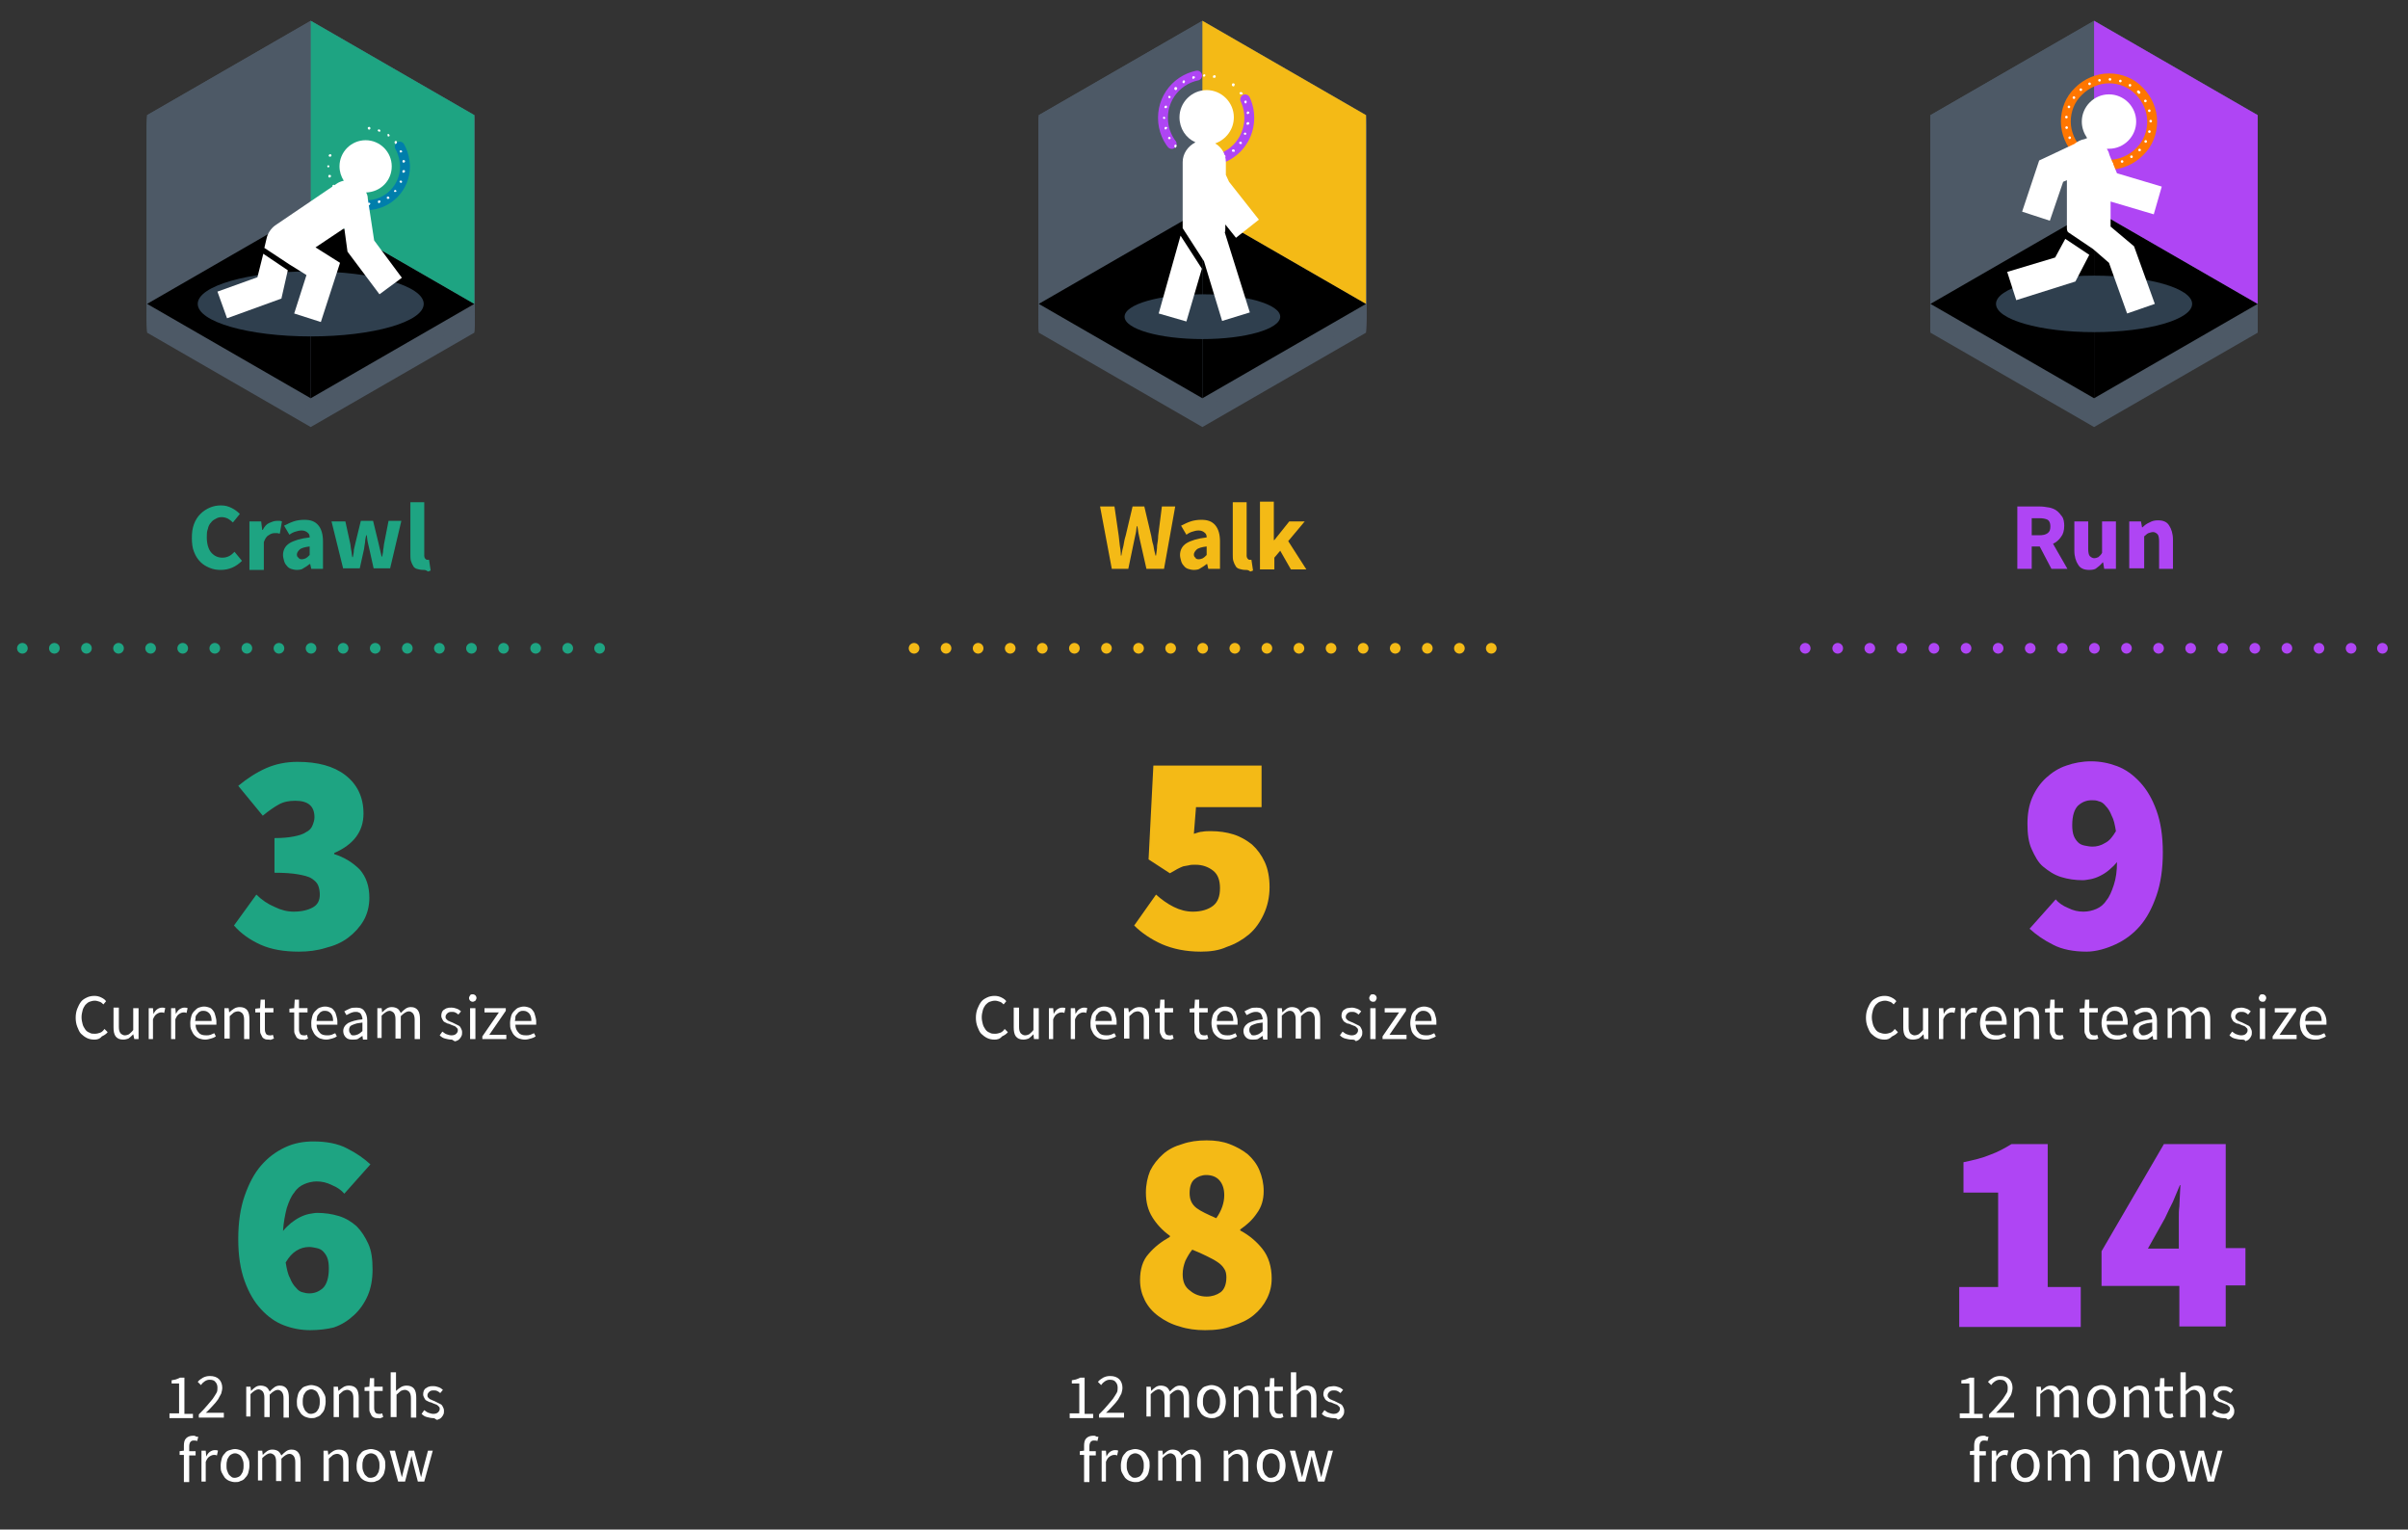 <?xml version="1.0" encoding="utf-8"?>
<!-- Generator: Adobe Illustrator 26.3.1, SVG Export Plug-In . SVG Version: 6.00 Build 0)  -->
<svg version="1.1" id="Layer_1" xmlns="http://www.w3.org/2000/svg" xmlns:xlink="http://www.w3.org/1999/xlink" x="0px" y="0px"
	 viewBox="0 0 451.8 286.9" style="enable-background:new 0 0 451.8 286.9;" xml:space="preserve">
<rect x="0" y="0" width="451.8" height="286.9" fill="#333333" stroke="none"/>
<style type="text/css">
	.st0{enable-background:new    ;}
	.st1{fill:#1EA482;}
	.st2{fill:#F4BA16;}
	.st3{fill:#AF45F4;}
	.st4{fill:#4D5966;}
	.st5{fill:#2F3F4E;}
	.st6{fill:none;stroke:#AF45F4;stroke-width:1.85;stroke-linecap:round;stroke-miterlimit:10;stroke-dasharray:0,0,16.3,10.86;}
	.st7{fill:#FFFFFF;}
	.st8{fill:none;stroke:#FF7600;stroke-width:1.85;stroke-linecap:round;stroke-miterlimit:10;}
	.st9{fill:none;stroke:#FFFFFF;stroke-width:0.49;stroke-linecap:round;stroke-miterlimit:10;stroke-dasharray:0,0,0,1.98;}
	.st10{fill:none;stroke:#007EAB;stroke-width:1.85;stroke-linecap:round;stroke-miterlimit:10;stroke-dasharray:0,0,15.34,30.69;}
	.st11{fill:none;stroke:#1EA482;stroke-width:2;stroke-linecap:round;stroke-miterlimit:10;}
	.st12{fill:none;stroke:#1EA482;stroke-width:2;stroke-linecap:round;stroke-miterlimit:10;stroke-dasharray:0,0,0,6.02;}
	.st13{fill:none;stroke:#F4BA16;stroke-width:2;stroke-linecap:round;stroke-miterlimit:10;}
	.st14{fill:none;stroke:#F4BA16;stroke-width:2;stroke-linecap:round;stroke-miterlimit:10;stroke-dasharray:0,0,0,6.02;}
	.st15{fill:none;stroke:#AF45F4;stroke-width:2;stroke-linecap:round;stroke-miterlimit:10;}
	.st16{fill:none;stroke:#AF45F4;stroke-width:2;stroke-linecap:round;stroke-miterlimit:10;stroke-dasharray:0,0,0,6.02;}
</style>
<g id="a">
	<g id="b">
		<g id="c">
		</g>
		<g id="d">
			<g id="e">
				<g class="st0">
					<path class="st1" d="M41.4,106.9c-0.7,0-1.4-0.1-2.1-0.4c-0.7-0.3-1.2-0.6-1.7-1.1c-0.5-0.5-0.9-1.1-1.2-1.9
						c-0.3-0.7-0.4-1.6-0.4-2.6c0-1,0.1-1.8,0.4-2.6c0.3-0.8,0.7-1.4,1.2-1.9s1.1-0.9,1.8-1.2c0.7-0.3,1.4-0.4,2.1-0.4
						c0.8,0,1.4,0.2,2,0.5c0.6,0.3,1.1,0.7,1.5,1.1L43.7,98c-0.3-0.3-0.6-0.5-0.9-0.7C42.4,97.1,42,97,41.6,97
						c-0.4,0-0.8,0.1-1.1,0.3c-0.4,0.2-0.7,0.4-0.9,0.7c-0.3,0.3-0.5,0.7-0.6,1.2c-0.2,0.5-0.2,1-0.2,1.6c0,1.2,0.3,2.2,0.8,2.8
						s1.2,1,2.1,1c0.5,0,0.9-0.1,1.3-0.3c0.4-0.2,0.7-0.5,1-0.8l1.4,1.7C44.3,106.3,43,106.9,41.4,106.9z"/>
				</g>
				<g class="st0">
					<path class="st1" d="M46.8,106.7v-8.9H49l0.2,1.6h0.1c0.3-0.6,0.7-1.1,1.2-1.3s0.9-0.4,1.4-0.4c0.3,0,0.5,0,0.6,0
						c0.2,0,0.3,0.1,0.4,0.1l-0.4,2.3c-0.2,0-0.3-0.1-0.5-0.1c-0.1,0-0.3,0-0.5,0c-0.3,0-0.7,0.1-1.1,0.4c-0.4,0.2-0.7,0.7-0.9,1.3
						v5.2H46.8z"/>
				</g>
				<g class="st0">
					<path class="st1" d="M55.7,106.9c-0.4,0-0.8-0.1-1.1-0.2s-0.6-0.3-0.8-0.6c-0.2-0.2-0.4-0.5-0.5-0.9s-0.2-0.7-0.2-1.1
						c0-0.9,0.4-1.7,1.2-2.2s2.1-0.9,3.8-1.1c0-0.4-0.1-0.7-0.4-0.9c-0.2-0.2-0.6-0.4-1.1-0.4c-0.4,0-0.8,0.1-1.1,0.2
						c-0.4,0.1-0.8,0.3-1.2,0.6l-1-1.7c0.6-0.3,1.2-0.6,1.8-0.8c0.6-0.2,1.3-0.3,2-0.3c1.2,0,2,0.3,2.6,1c0.6,0.7,0.9,1.7,0.9,3.1
						v5.1h-2.2l-0.2-0.9h-0.1c-0.4,0.3-0.8,0.6-1.2,0.8C56.7,106.8,56.2,106.9,55.7,106.9z M56.6,104.9c0.3,0,0.6-0.1,0.8-0.2
						c0.2-0.1,0.4-0.3,0.7-0.6v-1.6c-0.9,0.1-1.6,0.3-1.9,0.6s-0.5,0.6-0.5,0.9c0,0.3,0.1,0.5,0.3,0.6
						C56.1,104.8,56.3,104.9,56.6,104.9z"/>
					<path class="st1" d="M64.4,106.7l-2.2-8.9h2.6l0.9,4.1c0.1,0.4,0.1,0.9,0.2,1.3c0.1,0.4,0.1,0.9,0.2,1.3h0.1
						c0.1-0.5,0.2-0.9,0.2-1.4c0.1-0.4,0.2-0.9,0.3-1.3l1-4.1H70l1,4.1c0.1,0.4,0.2,0.9,0.3,1.3c0.1,0.4,0.2,0.9,0.3,1.3h0.1
						c0.1-0.5,0.2-0.9,0.2-1.3c0.1-0.4,0.1-0.9,0.2-1.3l0.8-4.1h2.4l-2.1,8.9h-3.1l-0.8-3.6c-0.1-0.4-0.2-0.8-0.3-1.3
						c-0.1-0.4-0.1-0.9-0.2-1.3h-0.1c-0.1,0.5-0.2,0.9-0.2,1.3c-0.1,0.4-0.1,0.8-0.2,1.3l-0.8,3.6H64.4z"/>
					<path class="st1" d="M79.4,106.9c-0.5,0-0.8-0.1-1.2-0.2c-0.3-0.1-0.6-0.3-0.7-0.6c-0.2-0.3-0.3-0.6-0.4-0.9s-0.1-0.8-0.1-1.2
						v-9.8h2.6v10c0,0.3,0.1,0.5,0.2,0.6c0.1,0.1,0.2,0.2,0.3,0.2c0.1,0,0.1,0,0.2,0s0.1,0,0.2,0l0.3,2c-0.1,0.1-0.3,0.1-0.5,0.2
						C79.9,106.9,79.7,106.9,79.4,106.9z"/>
				</g>
				<g class="st0">
					<path class="st2" d="M208.6,106.7L206.4,95h2.7l0.8,5.5c0.1,0.6,0.1,1.2,0.2,1.8c0.1,0.6,0.2,1.2,0.2,1.9h0.1
						c0.1-0.6,0.2-1.2,0.4-1.9c0.1-0.6,0.2-1.2,0.4-1.8l1.3-5.5h2.2l1.3,5.5c0.1,0.6,0.2,1.2,0.4,1.8c0.1,0.6,0.2,1.2,0.4,1.9h0.1
						c0.1-0.6,0.2-1.3,0.2-1.9c0.1-0.6,0.2-1.2,0.2-1.8L218,95h2.5l-2.1,11.7h-3.3l-1.2-5.3c-0.1-0.5-0.2-0.9-0.3-1.4
						s-0.1-0.9-0.2-1.3h-0.1c-0.1,0.4-0.1,0.9-0.2,1.3s-0.2,0.9-0.3,1.4l-1.1,5.3H208.6z"/>
				</g>
				<g class="st0">
					<path class="st2" d="M224,106.9c-0.4,0-0.8-0.1-1.1-0.2s-0.6-0.3-0.8-0.6c-0.2-0.2-0.4-0.5-0.5-0.9s-0.2-0.7-0.2-1.1
						c0-0.9,0.4-1.7,1.2-2.2s2.1-0.9,3.8-1.1c0-0.4-0.1-0.7-0.4-0.9c-0.2-0.2-0.6-0.4-1.1-0.4c-0.4,0-0.8,0.1-1.1,0.2
						c-0.4,0.1-0.8,0.3-1.2,0.6l-1-1.7c0.6-0.3,1.2-0.6,1.8-0.8c0.6-0.2,1.3-0.3,2-0.3c1.2,0,2,0.3,2.6,1c0.6,0.7,0.9,1.7,0.9,3.1
						v5.1h-2.2l-0.2-0.9h-0.1c-0.4,0.3-0.8,0.6-1.2,0.8C225,106.8,224.5,106.9,224,106.9z M224.9,104.9c0.3,0,0.6-0.1,0.8-0.2
						c0.2-0.1,0.4-0.3,0.7-0.6v-1.6c-0.9,0.1-1.6,0.3-1.9,0.6s-0.5,0.6-0.5,0.9c0,0.3,0.1,0.5,0.3,0.6
						C224.3,104.8,224.6,104.9,224.9,104.9z"/>
					<path class="st2" d="M233.7,106.9c-0.5,0-0.8-0.1-1.2-0.2c-0.3-0.1-0.6-0.3-0.7-0.6c-0.2-0.3-0.3-0.6-0.4-0.9s-0.1-0.8-0.1-1.2
						v-9.8h2.6v10c0,0.3,0.1,0.5,0.2,0.6c0.1,0.1,0.2,0.2,0.3,0.2c0.1,0,0.1,0,0.2,0s0.1,0,0.2,0l0.3,2c-0.1,0.1-0.3,0.1-0.5,0.2
						C234.2,106.9,234,106.9,233.7,106.9z"/>
					<path class="st2" d="M236.4,106.7V94.1h2.6v7.2h0.1l2.8-3.5h2.9l-3.1,3.7l3.4,5.3h-2.9l-2-3.5l-1.1,1.3v2.2H236.4z"/>
				</g>
				<g class="st0">
					<path class="st3" d="M378.5,106.7V95h4.2c0.6,0,1.2,0.1,1.8,0.2c0.5,0.1,1,0.3,1.4,0.6c0.4,0.3,0.7,0.7,1,1.1s0.4,1.1,0.4,1.7
						c0,0.9-0.2,1.6-0.6,2.1c-0.4,0.6-0.9,1-1.5,1.3l2.7,4.7h-3l-2.2-4.2h-1.5v4.2H378.5z M381.2,100.4h1.4c0.7,0,1.2-0.1,1.6-0.4
						c0.4-0.3,0.5-0.7,0.5-1.3s-0.2-1-0.5-1.2c-0.4-0.2-0.9-0.3-1.6-0.3h-1.4V100.4z"/>
					<path class="st3" d="M392,106.9c-1,0-1.7-0.3-2.1-1c-0.4-0.6-0.7-1.5-0.7-2.6v-5.5h2.6v5.2c0,0.6,0.1,1.1,0.3,1.3
						c0.2,0.2,0.5,0.4,0.8,0.4c0.3,0,0.6-0.1,0.8-0.2c0.2-0.2,0.5-0.4,0.7-0.8v-5.9h2.6v8.9h-2.2l-0.2-1.2h-0.1
						c-0.4,0.5-0.8,0.8-1.2,1.1C393.1,106.8,392.6,106.9,392,106.9z"/>
					<path class="st3" d="M399.5,106.7v-8.9h2.2l0.2,1.1h0.1c0.4-0.4,0.8-0.7,1.3-0.9c0.5-0.3,1-0.4,1.6-0.4c1,0,1.7,0.3,2.1,1
						c0.4,0.6,0.7,1.5,0.7,2.6v5.5h-2.6v-5.2c0-0.6-0.1-1.1-0.3-1.3c-0.2-0.2-0.5-0.4-0.8-0.4c-0.3,0-0.6,0.1-0.9,0.2
						s-0.5,0.4-0.8,0.6v6H399.5z"/>
				</g>
				<g>
					<g>
						<g>
							<polygon class="st4" points="194.9,27 225.6,9.3 256.3,27 256.3,62.4 225.6,80.1 194.9,62.4 							"/>
							<polygon class="st4" points="194.9,26.7 225.6,9 256.3,26.7 256.3,62.2 225.6,79.9 194.9,62.2 							"/>
							<polygon class="st4" points="194.9,26.5 225.6,8.8 256.3,26.5 256.3,61.9 225.6,79.6 194.9,61.9 							"/>
							<polygon class="st4" points="194.9,26.2 225.6,8.5 256.3,26.2 256.3,61.6 225.6,79.3 194.9,61.6 							"/>
							<polygon class="st4" points="194.9,25.9 225.6,8.2 256.3,25.9 256.3,61.3 225.6,79.1 194.9,61.3 							"/>
							<polygon class="st4" points="194.9,25.6 225.6,7.9 256.3,25.6 256.3,61.1 225.6,78.8 194.9,61.1 							"/>
							<polygon class="st4" points="194.9,25.4 225.6,7.7 256.3,25.4 256.3,60.8 225.6,78.5 194.9,60.8 							"/>
							<polygon class="st4" points="194.9,25.1 225.6,7.4 256.3,25.1 256.3,60.5 225.6,78.2 194.9,60.5 							"/>
							<polygon class="st4" points="194.9,24.8 225.6,7.1 256.3,24.8 256.3,60.2 225.6,78 194.9,60.2 							"/>
							<polygon class="st4" points="194.9,24.6 225.6,6.8 256.3,24.6 256.3,60 225.6,77.7 194.9,60 							"/>
							<polygon class="st4" points="194.9,24.3 225.6,6.6 256.3,24.3 256.3,59.7 225.6,77.4 194.9,59.7 							"/>
							<polygon class="st4" points="194.9,24 225.6,6.3 256.3,24 256.3,59.4 225.6,77.2 194.9,59.4 							"/>
							<polygon class="st4" points="194.9,23.8 225.6,6 256.3,23.8 256.3,59.2 225.6,76.9 194.9,59.2 							"/>
							<polygon class="st4" points="194.9,23.5 225.6,5.8 256.3,23.5 256.3,58.9 225.6,76.6 194.9,58.9 							"/>
							<polygon class="st4" points="194.9,23.2 225.6,5.5 256.3,23.2 256.3,58.6 225.6,76.3 194.9,58.6 							"/>
							<polygon class="st4" points="194.9,22.9 225.6,5.2 256.3,22.9 256.3,58.3 225.6,76.1 194.9,58.3 							"/>
							<polygon class="st4" points="194.9,22.7 225.6,4.9 256.3,22.7 256.3,58.1 225.6,75.8 194.9,58.1 							"/>
							<polygon class="st4" points="194.9,22.4 225.6,4.7 256.3,22.4 256.3,57.8 225.6,75.5 194.9,57.8 							"/>
							<polygon class="st4" points="194.9,22.1 225.6,4.4 256.3,22.1 256.3,57.5 225.6,75.2 194.9,57.5 							"/>
							<polygon class="st4" points="194.9,21.9 225.6,4.1 256.3,21.9 256.3,57.3 225.6,75 194.9,57.3 							"/>
							<polygon class="st4" points="194.9,21.6 225.6,3.9 256.3,21.6 256.3,57 225.6,74.7 194.9,57 							"/>
						</g>
						<polygon class="st4" points="194.9,21.6 225.6,3.9 256.3,21.6 256.3,57 225.6,74.7 194.9,57 						"/>
					</g>
					<polygon points="256.3,57 225.6,39.3 225.6,74.7 					"/>
					<polygon points="225.6,39.3 194.9,57 225.6,74.7 					"/>
					<polygon class="st2" points="225.6,39.3 225.6,3.9 256.3,21.6 256.3,57 					"/>
					<ellipse class="st5" cx="225.6" cy="59.4" rx="14.6" ry="4.2"/>
					<g>
						<path class="st6" d="M226.3,30.2c4.5,0,8.1-3.6,8.1-8.1c0-4.5-3.6-8.1-8.1-8.1s-8.1,3.6-8.1,8.1S221.8,30.2,226.3,30.2z"/>
						<path class="st7" d="M225.8,30.2L225.8,30.2c-0.1,0-0.2-0.1-0.2-0.3l0,0c0-0.1,0.1-0.2,0.3-0.2l0,0c0.1,0,0.2,0.1,0.2,0.3
							C226.1,30.1,225.9,30.2,225.8,30.2z M227.8,30.1L227.8,30.1c-0.1,0-0.2-0.1-0.2-0.2l0,0c0-0.1,0.1-0.3,0.2-0.3l0,0
							c0.1,0,0.3,0.1,0.3,0.2l0,0C228.1,29.9,228,30,227.8,30.1L227.8,30.1L227.8,30.1z M223.9,29.8L223.9,29.8
							C223.9,29.8,223.8,29.8,223.9,29.8L223.9,29.8c-0.2-0.1-0.3-0.2-0.2-0.3l0,0c0-0.1,0.2-0.2,0.3-0.1l0,0c0.1,0,0.2,0.2,0.2,0.3
							C224.1,29.8,224,29.8,223.9,29.8L223.9,29.8z M229.7,29.5L229.7,29.5c-0.1,0-0.2-0.1-0.2-0.1l0,0c-0.1-0.1,0-0.3,0.1-0.3l0,0
							c0.1,0,0.3,0,0.3,0.1l0,0c0.1,0.1,0,0.3-0.1,0.3C229.8,29.5,229.7,29.5,229.7,29.5L229.7,29.5z M231.4,28.5L231.4,28.5
							c-0.1,0-0.1,0-0.2-0.1l0,0c-0.1-0.1-0.1-0.2,0-0.3l0,0c0.1-0.1,0.3-0.1,0.4,0l0,0c0.1,0.1,0.1,0.3,0,0.4
							C231.5,28.4,231.4,28.4,231.4,28.5L231.4,28.5z M220.6,27.7L220.6,27.7c-0.1,0-0.1,0-0.2-0.1h0c-0.1-0.1-0.1-0.3,0-0.4l0,0
							c0.1-0.1,0.2-0.1,0.3,0l0,0c0.1,0.1,0.1,0.2,0,0.3C220.7,27.7,220.6,27.7,220.6,27.7L220.6,27.7z M232.7,27L232.7,27
							c-0.1,0-0.1,0-0.1,0l0,0c-0.1-0.1-0.1-0.2-0.1-0.3l0,0c0.1-0.1,0.2-0.1,0.4-0.1l0,0c0.1,0.1,0.1,0.2,0.1,0.4l0,0
							C232.9,27,232.8,27,232.7,27L232.7,27z M219.4,26.1L219.4,26.1c-0.1,0-0.2,0-0.2-0.1l0,0c-0.1-0.1,0-0.3,0.1-0.3l0,0
							c0.1-0.1,0.3,0,0.3,0.1l0,0c0.1,0.1,0,0.3-0.1,0.3C219.5,26.1,219.4,26.1,219.4,26.1z M233.6,25.3L233.6,25.3
							C233.6,25.3,233.6,25.3,233.6,25.3L233.6,25.3c-0.2-0.1-0.3-0.2-0.2-0.3l0,0c0.1-0.1,0.2-0.2,0.3-0.1l0,0
							c0.1,0,0.2,0.2,0.1,0.3C233.8,25.2,233.7,25.3,233.6,25.3z M218.7,24.3L218.7,24.3c-0.1,0-0.2-0.1-0.2-0.2l0,0
							c0-0.1,0-0.3,0.2-0.3l0,0c0.1,0,0.3,0,0.3,0.2l0,0C218.9,24.1,218.9,24.2,218.7,24.3C218.7,24.3,218.7,24.3,218.7,24.3
							L218.7,24.3z M234.1,23.4L234.1,23.4c-0.2,0-0.3-0.1-0.2-0.3h0c0-0.1,0.1-0.2,0.3-0.2l0,0c0.1,0,0.2,0.1,0.2,0.3l0,0
							C234.4,23.3,234.2,23.4,234.1,23.4z M218.4,22.3L218.4,22.3c-0.1,0-0.2-0.1-0.2-0.2l0,0v0l0,0v0l0,0c0-0.1,0.1-0.2,0.2-0.2
							l0,0c0.1,0,0.2,0.1,0.2,0.2l0,0v0l0,0v0C218.7,22.2,218.6,22.3,218.4,22.3z M234.1,21.4L234.1,21.4c-0.1,0-0.2-0.1-0.2-0.2
							l0,0c0-0.1,0.1-0.3,0.2-0.3l0,0c0.1,0,0.3,0.1,0.3,0.2l0,0C234.4,21.2,234.3,21.4,234.1,21.4L234.1,21.4z M218.7,20.3
							L218.7,20.3C218.7,20.3,218.7,20.3,218.7,20.3L218.7,20.3c-0.2,0-0.3-0.2-0.2-0.3l0,0c0-0.1,0.2-0.2,0.3-0.2l0,0
							c0.1,0,0.2,0.2,0.2,0.3l0,0C218.9,20.2,218.8,20.3,218.7,20.3L218.7,20.3z M233.7,19.4L233.7,19.4c-0.1,0-0.2-0.1-0.2-0.2l0,0
							c-0.1-0.1,0-0.3,0.1-0.3l0,0c0.1-0.1,0.3,0,0.3,0.1l0,0C233.9,19.2,233.9,19.4,233.7,19.4C233.7,19.4,233.7,19.4,233.7,19.4
							L233.7,19.4z M219.4,18.4L219.4,18.4c0,0-0.1,0-0.1,0l0,0c-0.1-0.1-0.1-0.2-0.1-0.3l0,0c0.1-0.1,0.2-0.2,0.3-0.1l0,0
							c0.1,0.1,0.2,0.2,0.1,0.3C219.6,18.4,219.5,18.4,219.4,18.4L219.4,18.4z M232.8,17.7L232.8,17.7c-0.1,0-0.1,0-0.2-0.1l0,0
							c-0.1-0.1,0-0.3,0.1-0.3l0,0c0.1-0.1,0.3,0,0.4,0.1h0c0.1,0.1,0.1,0.3-0.1,0.3C232.9,17.7,232.8,17.7,232.8,17.7L232.8,17.7z
							 M220.6,16.9L220.6,16.9c-0.1,0-0.1,0-0.2-0.1l0,0c-0.1-0.1-0.1-0.2,0-0.4l0,0c0.1-0.1,0.2-0.1,0.4,0l0,0
							c0.1,0.1,0.1,0.2,0,0.4C220.8,16.8,220.7,16.9,220.6,16.9L220.6,16.9z M231.4,16.2L231.4,16.2c-0.1,0-0.1,0-0.2-0.1l0,0
							c-0.1-0.1-0.1-0.2,0-0.4l0,0c0.1-0.1,0.2-0.1,0.4,0l0,0c0.1,0.1,0.1,0.3,0,0.3C231.6,16.2,231.5,16.2,231.4,16.2L231.4,16.2z
							 M222.1,15.6L222.1,15.6c-0.1,0-0.2,0-0.2-0.1l0,0c-0.1-0.1,0-0.3,0.1-0.4l0,0c0.1-0.1,0.3,0,0.3,0.1l0,0
							c0.1,0.1,0,0.3-0.1,0.3l0,0C222.3,15.6,222.2,15.6,222.1,15.6L222.1,15.6z M223.9,14.8L223.9,14.8c-0.1,0-0.2-0.1-0.2-0.2l0,0
							c0-0.1,0-0.3,0.2-0.3l0,0c0.1,0,0.3,0,0.3,0.2l0,0C224.2,14.6,224.1,14.7,223.9,14.8L223.9,14.8C224,14.8,224,14.8,223.9,14.8
							L223.9,14.8z M227.8,14.6L227.8,14.6c-0.2,0-0.3-0.1-0.2-0.3l0,0c0-0.1,0.1-0.2,0.3-0.2l0,0c0.1,0,0.2,0.1,0.2,0.3
							C228.1,14.5,228,14.6,227.8,14.6z M225.9,14.4L225.9,14.4c-0.1,0-0.2-0.1-0.2-0.2l0,0c0-0.1,0.1-0.2,0.2-0.3l0,0
							c0.1,0,0.2,0.1,0.3,0.2l0,0C226.1,14.3,226,14.4,225.9,14.4L225.9,14.4L225.9,14.4z"/>
					</g>
					<g>
						<path class="st7" d="M221.9,30.4c0-1.6,1-3,2.4-3.7c-1.8-0.8-3-2.6-3-4.7c0-2.8,2.3-5.1,5.1-5.1s5.1,2.3,5.1,5.1
							c0,2.3-1.5,4.2-3.5,4.9c1.2,0.7,2,2,2,3.5v2.4l0.6,1.3l5.6,7.1l-4.3,3.4l-2-2.5v0.7c0,0.3,0,0.6-0.1,0.8l4.7,15l-5.2,1.6
							L225.9,49l-4-6.2L221.9,30.4L221.9,30.4z"/>
						<polygon class="st7" points="221.5,44.2 225.5,50.4 222.6,60.3 217.4,58.8 						"/>
					</g>
				</g>
				<g>
					<g>
						<g>
							<polygon class="st4" points="362.2,27 392.9,9.3 423.6,27 423.6,62.4 392.9,80.1 362.2,62.4 							"/>
							<polygon class="st4" points="362.2,26.7 392.9,9 423.6,26.7 423.6,62.2 392.9,79.9 362.2,62.2 							"/>
							<polygon class="st4" points="362.2,26.5 392.9,8.8 423.6,26.5 423.6,61.9 392.9,79.6 362.2,61.9 							"/>
							<polygon class="st4" points="362.2,26.2 392.9,8.5 423.6,26.2 423.6,61.6 392.9,79.3 362.2,61.6 							"/>
							<polygon class="st4" points="362.2,25.9 392.9,8.2 423.6,25.9 423.6,61.3 392.9,79.1 362.2,61.3 							"/>
							<polygon class="st4" points="362.2,25.6 392.9,7.9 423.6,25.6 423.6,61.1 392.9,78.8 362.2,61.1 							"/>
							<polygon class="st4" points="362.2,25.4 392.9,7.7 423.6,25.4 423.6,60.8 392.9,78.5 362.2,60.8 							"/>
							<polygon class="st4" points="362.2,25.1 392.9,7.4 423.6,25.1 423.6,60.5 392.9,78.2 362.2,60.5 							"/>
							<polygon class="st4" points="362.2,24.8 392.9,7.1 423.6,24.8 423.6,60.2 392.9,78 362.2,60.2 							"/>
							<polygon class="st4" points="362.2,24.6 392.9,6.8 423.6,24.6 423.6,60 392.9,77.7 362.2,60 							"/>
							<polygon class="st4" points="362.2,24.3 392.9,6.6 423.6,24.3 423.6,59.7 392.9,77.4 362.2,59.7 							"/>
							<polygon class="st4" points="362.2,24 392.9,6.3 423.6,24 423.6,59.4 392.9,77.2 362.2,59.4 							"/>
							<polygon class="st4" points="362.2,23.8 392.9,6 423.6,23.8 423.6,59.2 392.9,76.9 362.2,59.2 							"/>
							<polygon class="st4" points="362.2,23.5 392.9,5.8 423.6,23.5 423.6,58.9 392.9,76.6 362.2,58.9 							"/>
							<polygon class="st4" points="362.2,23.2 392.9,5.5 423.6,23.2 423.6,58.6 392.9,76.3 362.2,58.6 							"/>
							<polygon class="st4" points="362.2,22.9 392.9,5.2 423.6,22.9 423.6,58.3 392.9,76.1 362.2,58.3 							"/>
							<polygon class="st4" points="362.2,22.7 392.9,4.9 423.6,22.7 423.6,58.1 392.9,75.8 362.2,58.1 							"/>
							<polygon class="st4" points="362.2,22.4 392.9,4.7 423.6,22.4 423.6,57.8 392.9,75.5 362.2,57.8 							"/>
							<polygon class="st4" points="362.2,22.1 392.9,4.4 423.6,22.1 423.6,57.5 392.9,75.2 362.2,57.5 							"/>
							<polygon class="st4" points="362.2,21.9 392.9,4.1 423.6,21.9 423.6,57.3 392.9,75 362.2,57.3 							"/>
							<polygon class="st4" points="362.2,21.6 392.9,3.9 423.6,21.6 423.6,57 392.9,74.7 362.2,57 							"/>
						</g>
						<polygon class="st4" points="362.2,21.6 392.9,3.9 423.6,21.6 423.6,57 392.9,74.7 362.2,57 						"/>
					</g>
					<polygon points="423.6,57 392.9,39.3 392.9,74.7 					"/>
					<polygon points="392.9,39.3 362.2,57 392.9,74.7 					"/>
					<polygon class="st3" points="392.9,39.3 392.9,3.9 423.6,21.6 423.6,57 					"/>
					<ellipse class="st5" cx="392.9" cy="57" rx="18.4" ry="5.3"/>
					<g>
						<path class="st8" d="M395.7,30.9c-2.2,0-4.2-0.8-5.7-2.4c-1.5-1.5-2.4-3.6-2.4-5.7s0.8-4.2,2.4-5.7c1.5-1.5,3.6-2.4,5.7-2.4
							s4.2,0.8,5.7,2.4c1.5,1.5,2.4,3.6,2.4,5.7s-0.8,4.2-2.4,5.7C399.9,30,397.8,30.9,395.7,30.9z"/>
						<path class="st9" d="M401.2,17.2c-3.1-3.1-8.1-3.1-11.2,0c-7.1,7.7,3.5,18.3,11.2,11.2C404.3,25.3,404.3,20.2,401.2,17.2
							L401.2,17.2z"/>
					</g>
					<path class="st7" d="M387.8,42.6v-8.8l-0.7,0.3l-2.5,7.3l-5.2-1.7l3.2-9.6l6.6-3.1c0.5-0.4,1.2-0.8,1.9-0.9l0.5-0.2
						c-0.6-0.9-1-1.9-1-3.1c0-2.8,2.3-5.1,5.1-5.1s5.1,2.3,5.1,5.1s-2.3,5.1-5.1,5.1c-0.1,0-0.3,0-0.4,0l0.1,0.2
						c0.2,0.3,0.3,0.6,0.4,1l1.4,3.4l8.4,2.5l-1.5,5.2l-8.1-2.4v4.7l4.4,3.7l3.9,10.8l-5.2,1.8l-3.4-9.5l-3-2.6l-4.6-3.1
						C387.8,43.4,387.8,43,387.8,42.6L387.8,42.6z"/>
					<polygon class="st7" points="385.6,48.3 387.5,44.8 392,47.8 389.4,52.8 378.3,56.3 376.6,51 					"/>
				</g>
				<g>
					<g>
						<g>
							<polygon class="st4" points="27.6,27 58.3,9.3 89,27 89,62.4 58.3,80.1 27.6,62.4 							"/>
							<polygon class="st4" points="27.6,26.7 58.3,9 89,26.7 89,62.2 58.3,79.9 27.6,62.2 							"/>
							<polygon class="st4" points="27.6,26.5 58.3,8.8 89,26.5 89,61.9 58.3,79.6 27.6,61.9 							"/>
							<polygon class="st4" points="27.6,26.2 58.3,8.5 89,26.2 89,61.6 58.3,79.3 27.6,61.6 							"/>
							<polygon class="st4" points="27.6,25.9 58.3,8.2 89,25.9 89,61.3 58.3,79.1 27.6,61.3 							"/>
							<polygon class="st4" points="27.6,25.6 58.3,7.9 89,25.6 89,61.1 58.3,78.8 27.6,61.1 							"/>
							<polygon class="st4" points="27.6,25.4 58.3,7.7 89,25.4 89,60.8 58.3,78.5 27.6,60.8 							"/>
							<polygon class="st4" points="27.6,25.1 58.3,7.4 89,25.1 89,60.5 58.3,78.2 27.6,60.5 							"/>
							<polygon class="st4" points="27.6,24.8 58.3,7.1 89,24.8 89,60.2 58.3,78 27.6,60.2 							"/>
							<polygon class="st4" points="27.6,24.6 58.3,6.8 89,24.6 89,60 58.3,77.7 27.6,60 							"/>
							<polygon class="st4" points="27.6,24.3 58.3,6.6 89,24.3 89,59.7 58.3,77.4 27.6,59.7 							"/>
							<polygon class="st4" points="27.6,24 58.3,6.3 89,24 89,59.4 58.3,77.2 27.6,59.4 							"/>
							<polygon class="st4" points="27.6,23.8 58.3,6 89,23.8 89,59.2 58.3,76.9 27.6,59.2 							"/>
							<polygon class="st4" points="27.6,23.5 58.3,5.8 89,23.5 89,58.9 58.3,76.6 27.6,58.9 							"/>
							<polygon class="st4" points="27.6,23.2 58.3,5.5 89,23.2 89,58.6 58.3,76.3 27.6,58.6 							"/>
							<polygon class="st4" points="27.6,22.9 58.3,5.2 89,22.9 89,58.3 58.3,76.1 27.6,58.3 							"/>
							<polygon class="st4" points="27.6,22.7 58.3,4.9 89,22.7 89,58.1 58.3,75.8 27.6,58.1 							"/>
							<polygon class="st4" points="27.6,22.4 58.3,4.7 89,22.4 89,57.8 58.3,75.5 27.6,57.8 							"/>
							<polygon class="st4" points="27.6,22.1 58.3,4.4 89,22.1 89,57.5 58.3,75.2 27.6,57.5 							"/>
							<polygon class="st4" points="27.6,21.9 58.3,4.1 89,21.9 89,57.3 58.3,75 27.6,57.3 							"/>
							<polygon class="st4" points="27.6,21.6 58.3,3.9 89,21.6 89,57 58.3,74.7 27.6,57 							"/>
						</g>
						<polygon class="st4" points="27.6,21.6 58.3,3.9 89,21.6 89,57 58.3,74.7 27.6,57 						"/>
					</g>
					<polygon points="89,57 58.3,39.3 58.3,74.7 					"/>
					<polygon points="58.3,39.3 27.6,57 58.3,74.7 					"/>
					<polygon class="st1" points="58.3,39.3 58.3,3.9 89,21.6 89,57 					"/>
					<ellipse class="st5" cx="58.3" cy="57" rx="21.2" ry="6.1"/>
					<path class="st10" d="M68.7,38.5c4.1,0,7.3-3.3,7.3-7.3c-0.4-9.7-14.3-9.7-14.7,0C61.3,35.2,64.6,38.5,68.7,38.5L68.7,38.5z"/>
					<path class="st7" d="M69.2,38.5L69.2,38.5c-0.1,0-0.2-0.1-0.2-0.2l0,0c0-0.1,0.1-0.3,0.2-0.3l0,0c0.1,0,0.3,0.1,0.3,0.2l0,0
						C69.4,38.4,69.3,38.5,69.2,38.5C69.2,38.5,69.2,38.5,69.2,38.5z M67.2,38.4L67.2,38.4C67.2,38.4,67.2,38.4,67.2,38.4L67.2,38.4
						c-0.2,0-0.3-0.2-0.2-0.3l0,0c0-0.1,0.2-0.2,0.3-0.2l0,0c0.1,0,0.2,0.2,0.2,0.3C67.4,38.3,67.3,38.4,67.2,38.4L67.2,38.4z
						 M71.1,38.1L71.1,38.1c-0.1,0-0.2-0.1-0.2-0.2l0,0c0-0.1,0-0.3,0.2-0.3l0,0c0.1,0,0.3,0,0.3,0.2l0,0
						C71.3,37.9,71.3,38.1,71.1,38.1L71.1,38.1C71.1,38.1,71.1,38.1,71.1,38.1L71.1,38.1z M65.4,37.7L65.4,37.7c0,0-0.1,0-0.1,0l0,0
						c-0.1-0.1-0.2-0.2-0.1-0.3l0,0c0.1-0.1,0.2-0.2,0.3-0.1l0,0c0.1,0.1,0.2,0.2,0.1,0.3C65.6,37.7,65.5,37.7,65.4,37.7z
						 M72.8,37.3L72.8,37.3c-0.1,0-0.2,0-0.2-0.1l0,0c-0.1-0.1,0-0.3,0.1-0.3l0,0c0.1-0.1,0.3,0,0.3,0.1l0,0
						c0.1,0.1,0.1,0.3-0.1,0.3C72.9,37.2,72.8,37.3,72.8,37.3L72.8,37.3z M63.8,36.6L63.8,36.6c0,0-0.1,0-0.2-0.1l0,0
						c-0.1-0.1-0.1-0.2,0-0.3l0,0c0.1-0.1,0.2-0.1,0.3,0l0,0c0.1,0.1,0.1,0.2,0,0.3C64,36.6,63.9,36.6,63.8,36.6L63.8,36.6z
						 M64,36.2L64,36.2z M74.2,36L74.2,36c-0.1,0-0.1,0-0.2,0l0,0c-0.1-0.1-0.1-0.2,0-0.3l0,0c0.1-0.1,0.2-0.1,0.3,0l0,0
						c0.1,0.1,0.1,0.2,0,0.3C74.4,35.9,74.3,36,74.2,36L74.2,36z M62.6,35.1L62.6,35.1c-0.1,0-0.2,0-0.2-0.1l0,0
						c-0.1-0.1,0-0.3,0.1-0.3l0,0c0.1-0.1,0.3,0,0.3,0.1l0,0c0.1,0.1,0,0.3-0.1,0.3C62.7,35.1,62.6,35.1,62.6,35.1z M75.2,34.3
						L75.2,34.3C75.2,34.3,75.1,34.3,75.2,34.3L75.2,34.3C75,34.2,74.9,34.1,75,34l0,0c0-0.1,0.2-0.2,0.3-0.1l0,0
						c0.1,0,0.2,0.2,0.1,0.3C75.4,34.3,75.3,34.3,75.2,34.3L75.2,34.3z M61.8,33.3L61.8,33.3c-0.1,0-0.2-0.1-0.2-0.2l0,0
						c0-0.1,0-0.3,0.2-0.3l0,0c0.1,0,0.3,0,0.3,0.2l0,0C62.1,33.2,62,33.3,61.8,33.3C61.9,33.3,61.9,33.3,61.8,33.3L61.8,33.3z
						 M75.7,32.4L75.7,32.4c-0.2,0-0.2-0.1-0.2-0.3l0,0c0-0.1,0.1-0.2,0.3-0.2l0,0c0.1,0,0.2,0.1,0.2,0.3
						C75.9,32.3,75.8,32.4,75.7,32.4z M61.6,31.4L61.6,31.4c-0.1,0-0.2-0.1-0.2-0.2l0,0c0,0,0,0,0,0l0,0c0,0,0,0,0,0l0,0
						c0-0.1,0.1-0.2,0.2-0.2l0,0c0.1,0,0.2,0.1,0.2,0.2l0,0v0l0,0v0C61.8,31.3,61.7,31.4,61.6,31.4z M75.7,30.5L75.7,30.5
						c-0.1,0-0.2-0.1-0.2-0.2l0,0c0-0.1,0.1-0.3,0.2-0.3l0,0c0.1,0,0.3,0.1,0.3,0.2l0,0C76,30.4,75.9,30.5,75.7,30.5L75.7,30.5z
						 M61.9,29.4L61.9,29.4C61.9,29.4,61.8,29.4,61.9,29.4L61.9,29.4c-0.2,0-0.3-0.2-0.2-0.3l0,0c0-0.1,0.2-0.2,0.3-0.2l0,0
						c0.1,0,0.2,0.2,0.2,0.3C62.1,29.4,62,29.4,61.9,29.4L61.9,29.4z M75.2,28.6L75.2,28.6c-0.1,0-0.2,0-0.2-0.1l0,0
						c0-0.1,0-0.3,0.1-0.3l0,0c0.1,0,0.3,0,0.3,0.1l0,0C75.5,28.4,75.5,28.6,75.2,28.6C75.3,28.6,75.3,28.6,75.2,28.6z M74.3,27
						L74.3,27c-0.1,0-0.2,0-0.2-0.1l0,0c-0.1-0.1-0.1-0.3,0-0.4l0,0c0.1-0.1,0.3-0.1,0.3,0l0,0c0.1,0.1,0.1,0.3,0,0.4
						C74.4,26.9,74.3,26.9,74.3,27L74.3,27z M72.9,25.6L72.9,25.6c0,0-0.1,0-0.1,0l0,0c-0.1-0.1-0.1-0.2-0.1-0.4l0,0
						c0.1-0.1,0.2-0.1,0.3,0l0,0c0.1,0.1,0.1,0.2,0.1,0.3C73,25.6,72.9,25.6,72.9,25.6L72.9,25.6z M71.1,24.7L71.1,24.7
						C71.1,24.7,71.1,24.7,71.1,24.7L71.1,24.7c-0.2-0.1-0.3-0.2-0.2-0.3l0,0c0-0.1,0.2-0.2,0.3-0.1l0,0c0.1,0,0.2,0.2,0.2,0.3
						C71.3,24.7,71.2,24.7,71.1,24.7z M69.2,24.3c-0.1,0-0.2-0.1-0.2-0.3l0,0c0-0.1,0.1-0.2,0.3-0.2l0,0c0.1,0,0.2,0.1,0.2,0.3l0,0
						C69.5,24.2,69.3,24.4,69.2,24.3C69.2,24.3,69.2,24.3,69.2,24.3z"/>
					<g>
						<path class="st7" d="M54.3,49.6l-4.7-3.1l0.4-1.7l0,0c0.2-1,0.8-1.9,1.6-2.5l11.5-7.8c0.4-0.3,0.9-0.5,1.4-0.6
							c-0.5-0.8-0.8-1.7-0.8-2.7c0-2.7,2.2-4.9,4.9-4.9s4.9,2.2,4.9,4.9s-2.1,4.8-4.8,4.9c0.2,0.4,0.3,0.7,0.3,1.1l0,0l1.2,7.9
							l5.2,7l-4.2,3.1l-6-8l-0.6-4.4l-5.4,3.6l4.6,2.9l-3.6,11.1l-5-1.6l2.3-7.2C57.7,51.7,54.3,49.6,54.3,49.6z"/>
						<polygon class="st7" points="48.3,52 49.4,47.6 54,50.7 52.8,56 42.6,59.7 40.8,54.7 						"/>
					</g>
				</g>
				<g>
					<line class="st11" x1="4.2" y1="121.6" x2="4.2" y2="121.6"/>
					<line class="st12" x1="10.2" y1="121.6" x2="109.5" y2="121.6"/>
					<line class="st11" x1="112.5" y1="121.6" x2="112.5" y2="121.6"/>
				</g>
				<g>
					<line class="st13" x1="171.5" y1="121.6" x2="171.5" y2="121.6"/>
					<line class="st14" x1="177.5" y1="121.6" x2="276.8" y2="121.6"/>
					<line class="st13" x1="279.8" y1="121.6" x2="279.8" y2="121.6"/>
				</g>
				<g>
					<line class="st15" x1="338.7" y1="121.6" x2="338.7" y2="121.6"/>
					<line class="st16" x1="344.8" y1="121.6" x2="444" y2="121.6"/>
					<line class="st15" x1="447" y1="121.6" x2="447" y2="121.6"/>
				</g>
				<g class="st0">
					<path class="st1" d="M56.1,178.5c-2.8,0-5.2-0.4-7.2-1.3c-2-0.9-3.7-2.1-5-3.6l4.2-5.8c1,1,2.2,1.8,3.4,2.3
						c1.2,0.6,2.4,0.9,3.6,0.9c1.5,0,2.7-0.3,3.6-0.8c0.9-0.5,1.3-1.3,1.3-2.4c0-0.6-0.1-1.2-0.3-1.7c-0.2-0.5-0.6-0.9-1.2-1.3
						c-0.6-0.4-1.5-0.6-2.6-0.8c-1.1-0.2-2.6-0.3-4.4-0.3v-6.5c1.4,0,2.6-0.1,3.6-0.3c1-0.2,1.7-0.4,2.3-0.8c0.6-0.3,1-0.7,1.2-1.2
						c0.2-0.5,0.4-1,0.4-1.6c0-2.1-1.2-3.1-3.6-3.1c-1.2,0-2.2,0.2-3.1,0.7c-0.9,0.5-1.9,1.2-3,2.1l-4.6-5.6
						c1.7-1.4,3.4-2.5,5.2-3.3c1.8-0.8,3.8-1.2,5.9-1.2c3.8,0,6.8,0.8,9,2.5c2.2,1.7,3.4,4.1,3.4,7.2c0,3.3-1.8,5.8-5.5,7.4v0.2
						c1.9,0.6,3.5,1.6,4.8,2.9c1.2,1.4,1.8,3.1,1.8,5.3c0,1.6-0.4,3.1-1.1,4.3c-0.7,1.2-1.7,2.3-2.9,3.2c-1.2,0.9-2.6,1.5-4.2,1.9
						C59.5,178.3,57.8,178.5,56.1,178.5z"/>
				</g>
				<g class="st0">
					<path class="st7" d="M17.7,195c-0.5,0-1-0.1-1.4-0.3c-0.4-0.2-0.8-0.5-1.1-0.8c-0.3-0.3-0.5-0.8-0.7-1.3s-0.3-1.1-0.3-1.7
						c0-0.6,0.1-1.2,0.3-1.7c0.2-0.5,0.4-0.9,0.7-1.3c0.3-0.4,0.7-0.6,1.1-0.8c0.4-0.2,0.9-0.3,1.4-0.3c0.5,0,0.9,0.1,1.3,0.3
						c0.4,0.2,0.7,0.4,0.9,0.7l-0.5,0.6c-0.2-0.2-0.4-0.4-0.7-0.5c-0.3-0.1-0.6-0.2-0.9-0.2c-0.4,0-0.7,0.1-1,0.2s-0.6,0.4-0.8,0.6
						c-0.2,0.3-0.4,0.6-0.5,1c-0.1,0.4-0.2,0.8-0.2,1.3c0,0.5,0.1,0.9,0.2,1.3c0.1,0.4,0.3,0.7,0.5,1c0.2,0.3,0.5,0.5,0.8,0.6
						c0.3,0.2,0.6,0.2,1,0.2c0.4,0,0.7-0.1,1-0.2s0.6-0.4,0.8-0.7l0.6,0.6c-0.3,0.4-0.7,0.6-1.1,0.8C18.7,194.9,18.2,195,17.7,195z"
						/>
				</g>
				<g class="st0">
					<path class="st7" d="M23.1,195c-0.6,0-1.1-0.2-1.4-0.6c-0.3-0.4-0.4-1-0.4-1.7v-3.7h1v3.6c0,0.6,0.1,0.9,0.3,1.2
						c0.2,0.2,0.5,0.4,0.8,0.4c0.3,0,0.6-0.1,0.8-0.2c0.2-0.2,0.5-0.4,0.8-0.8v-4.1h1v5.8h-0.8L25,194h0c-0.3,0.3-0.6,0.6-0.9,0.8
						C23.8,194.9,23.5,195,23.1,195z"/>
					<path class="st7" d="M27.9,194.9v-5.8h0.8l0.1,1.1h0c0.2-0.4,0.4-0.7,0.7-0.9c0.3-0.2,0.6-0.3,0.9-0.3c0.2,0,0.4,0,0.6,0.1
						l-0.2,0.9c-0.1,0-0.2-0.1-0.3-0.1c-0.1,0-0.2,0-0.3,0c-0.2,0-0.5,0.1-0.8,0.3s-0.5,0.5-0.7,1v3.7H27.9z"/>
				</g>
				<g class="st0">
					<path class="st7" d="M32.1,194.9v-5.8h0.8l0.1,1.1h0c0.2-0.4,0.4-0.7,0.7-0.9c0.3-0.2,0.6-0.3,0.9-0.3c0.2,0,0.4,0,0.6,0.1
						l-0.2,0.9c-0.1,0-0.2-0.1-0.3-0.1c-0.1,0-0.2,0-0.3,0c-0.2,0-0.5,0.1-0.8,0.3s-0.5,0.5-0.7,1v3.7H32.1z"/>
				</g>
				<g class="st0">
					<path class="st7" d="M38.5,195c-0.4,0-0.8-0.1-1.1-0.2c-0.3-0.1-0.6-0.3-0.9-0.6s-0.4-0.6-0.6-1s-0.2-0.8-0.2-1.3
						c0-0.5,0.1-0.9,0.2-1.3c0.1-0.4,0.3-0.7,0.6-1s0.5-0.5,0.8-0.6c0.3-0.1,0.6-0.2,1-0.2c0.4,0,0.7,0.1,1,0.2
						c0.3,0.1,0.5,0.3,0.7,0.6c0.2,0.2,0.3,0.5,0.4,0.9s0.2,0.7,0.2,1.1c0,0.1,0,0.2,0,0.3c0,0.1,0,0.2,0,0.3h-3.9
						c0,0.6,0.2,1.1,0.6,1.5c0.3,0.4,0.8,0.5,1.4,0.5c0.3,0,0.5,0,0.8-0.1c0.2-0.1,0.5-0.2,0.7-0.3l0.3,0.6
						c-0.3,0.2-0.5,0.3-0.9,0.4S38.9,195,38.5,195z M36.6,191.5h3.1c0-0.6-0.1-1-0.4-1.4c-0.3-0.3-0.6-0.5-1.1-0.5
						c-0.2,0-0.4,0-0.6,0.1c-0.2,0.1-0.4,0.2-0.5,0.4c-0.2,0.2-0.3,0.3-0.4,0.6C36.7,191,36.7,191.2,36.6,191.5z"/>
					<path class="st7" d="M42.1,194.9v-5.8h0.8l0.1,0.8h0c0.3-0.3,0.6-0.5,0.9-0.7c0.3-0.2,0.7-0.3,1.1-0.3c0.6,0,1.1,0.2,1.4,0.6
						c0.3,0.4,0.4,1,0.4,1.7v3.7h-1v-3.6c0-0.6-0.1-0.9-0.3-1.2c-0.2-0.2-0.5-0.4-0.8-0.4c-0.3,0-0.6,0.1-0.8,0.2
						c-0.2,0.2-0.5,0.4-0.8,0.7v4.2H42.1z"/>
					<path class="st7" d="M50.5,195c-0.3,0-0.6,0-0.8-0.1c-0.2-0.1-0.4-0.2-0.5-0.4c-0.1-0.2-0.2-0.4-0.3-0.6
						c-0.1-0.2-0.1-0.5-0.1-0.8v-3.2h-0.9v-0.7l0.9-0.1l0.1-1.6h0.8v1.6h1.6v0.8h-1.6v3.2c0,0.4,0.1,0.6,0.2,0.8
						c0.1,0.2,0.4,0.3,0.7,0.3c0.1,0,0.2,0,0.3,0c0.1,0,0.2-0.1,0.3-0.1l0.2,0.7c-0.2,0.1-0.3,0.1-0.5,0.2S50.6,195,50.5,195z"/>
				</g>
				<g class="st0">
					<path class="st7" d="M56.9,195c-0.3,0-0.6,0-0.8-0.1c-0.2-0.1-0.4-0.2-0.5-0.4c-0.1-0.2-0.2-0.4-0.3-0.6
						c-0.1-0.2-0.1-0.5-0.1-0.8v-3.2h-0.9v-0.7l0.9-0.1l0.1-1.6h0.8v1.6h1.6v0.8h-1.6v3.2c0,0.4,0.1,0.6,0.2,0.8
						c0.1,0.2,0.4,0.3,0.7,0.3c0.1,0,0.2,0,0.3,0c0.1,0,0.2-0.1,0.3-0.1l0.2,0.7c-0.2,0.1-0.3,0.1-0.5,0.2S57.1,195,56.9,195z"/>
					<path class="st7" d="M61.2,195c-0.4,0-0.8-0.1-1.1-0.2c-0.3-0.1-0.6-0.3-0.9-0.6s-0.4-0.6-0.6-1s-0.2-0.8-0.2-1.3
						c0-0.5,0.1-0.9,0.2-1.3c0.1-0.4,0.3-0.7,0.6-1s0.5-0.5,0.8-0.6c0.3-0.1,0.6-0.2,1-0.2c0.4,0,0.7,0.1,1,0.2
						c0.3,0.1,0.5,0.3,0.7,0.6c0.2,0.2,0.3,0.5,0.4,0.9s0.2,0.7,0.2,1.1c0,0.1,0,0.2,0,0.3c0,0.1,0,0.2,0,0.3h-3.9
						c0,0.6,0.2,1.1,0.6,1.5c0.3,0.4,0.8,0.5,1.4,0.5c0.3,0,0.5,0,0.8-0.1c0.2-0.1,0.5-0.2,0.7-0.3l0.3,0.6
						c-0.3,0.2-0.5,0.3-0.9,0.4S61.6,195,61.2,195z M59.4,191.5h3.1c0-0.6-0.1-1-0.4-1.4c-0.3-0.3-0.6-0.5-1.1-0.5
						c-0.2,0-0.4,0-0.6,0.1c-0.2,0.1-0.4,0.2-0.5,0.4c-0.2,0.2-0.3,0.3-0.4,0.6C59.5,191,59.4,191.2,59.4,191.5z"/>
				</g>
				<g class="st0">
					<path class="st7" d="M66.1,195c-0.5,0-0.9-0.1-1.2-0.4c-0.3-0.3-0.5-0.7-0.5-1.2c0-0.6,0.3-1.1,0.9-1.5
						c0.6-0.3,1.5-0.6,2.7-0.7c0-0.2,0-0.4-0.1-0.5c0-0.2-0.1-0.3-0.2-0.5s-0.2-0.2-0.4-0.3c-0.2-0.1-0.4-0.1-0.6-0.1
						c-0.3,0-0.7,0.1-0.9,0.2s-0.6,0.3-0.8,0.4l-0.4-0.7c0.3-0.2,0.6-0.3,1-0.5c0.4-0.2,0.8-0.2,1.3-0.2c0.7,0,1.2,0.2,1.5,0.7
						c0.3,0.4,0.5,1,0.5,1.7v3.6h-0.8l-0.1-0.7h0c-0.3,0.2-0.6,0.4-0.9,0.6C66.8,195,66.5,195,66.1,195z M66.4,194.2
						c0.3,0,0.5-0.1,0.8-0.2c0.2-0.1,0.5-0.3,0.8-0.6v-1.6c-0.5,0.1-0.9,0.1-1.2,0.2c-0.3,0.1-0.6,0.2-0.8,0.3s-0.4,0.3-0.4,0.4
						c-0.1,0.2-0.1,0.3-0.1,0.5c0,0.3,0.1,0.6,0.3,0.7C65.8,194.2,66.1,194.2,66.4,194.2z"/>
					<path class="st7" d="M70.8,194.9v-5.8h0.8l0.1,0.8h0c0.3-0.3,0.5-0.5,0.8-0.7c0.3-0.2,0.6-0.3,1-0.3c0.4,0,0.8,0.1,1.1,0.3
						c0.3,0.2,0.4,0.5,0.6,0.8c0.3-0.3,0.6-0.6,0.9-0.8s0.6-0.3,1-0.3c0.6,0,1,0.2,1.3,0.6c0.3,0.4,0.4,1,0.4,1.7v3.7h-1v-3.6
						c0-0.6-0.1-0.9-0.3-1.2c-0.2-0.2-0.4-0.4-0.8-0.4c-0.4,0-0.9,0.3-1.5,0.9v4.2h-1v-3.6c0-0.6-0.1-0.9-0.3-1.2
						c-0.2-0.2-0.5-0.4-0.8-0.4c-0.4,0-0.9,0.3-1.5,0.9v4.2H70.8z"/>
					<path class="st7" d="M84.7,195c-0.4,0-0.8-0.1-1.2-0.2s-0.7-0.3-1-0.6l0.5-0.7c0.3,0.2,0.5,0.4,0.8,0.5
						c0.3,0.1,0.6,0.2,0.9,0.2c0.4,0,0.7-0.1,0.9-0.3c0.2-0.2,0.3-0.4,0.3-0.6c0-0.2,0-0.3-0.1-0.4c-0.1-0.1-0.2-0.2-0.3-0.3
						s-0.3-0.2-0.4-0.2c-0.2-0.1-0.3-0.1-0.5-0.2c-0.2-0.1-0.4-0.2-0.6-0.2c-0.2-0.1-0.4-0.2-0.6-0.3c-0.2-0.1-0.3-0.3-0.4-0.5
						c-0.1-0.2-0.2-0.4-0.2-0.6c0-0.2,0-0.4,0.1-0.7c0.1-0.2,0.2-0.4,0.4-0.5c0.2-0.1,0.4-0.3,0.6-0.3c0.2-0.1,0.5-0.1,0.8-0.1
						c0.4,0,0.7,0.1,1,0.2c0.3,0.1,0.6,0.3,0.8,0.5l-0.5,0.6c-0.2-0.2-0.4-0.3-0.6-0.4c-0.2-0.1-0.5-0.1-0.7-0.1
						c-0.4,0-0.6,0.1-0.8,0.3c-0.2,0.2-0.3,0.4-0.3,0.6c0,0.1,0,0.3,0.1,0.4c0.1,0.1,0.2,0.2,0.3,0.3c0.1,0.1,0.3,0.1,0.4,0.2
						c0.2,0.1,0.3,0.1,0.5,0.2c0.2,0.1,0.4,0.2,0.6,0.3c0.2,0.1,0.4,0.2,0.6,0.3s0.3,0.3,0.4,0.5s0.2,0.4,0.2,0.7
						c0,0.2,0,0.5-0.1,0.7s-0.2,0.4-0.4,0.6c-0.2,0.2-0.4,0.3-0.7,0.4S85,195,84.7,195z"/>
					<path class="st7" d="M88.7,187.9c-0.2,0-0.4-0.1-0.5-0.2s-0.2-0.3-0.2-0.5c0-0.2,0.1-0.3,0.2-0.5s0.3-0.2,0.5-0.2
						c0.2,0,0.4,0.1,0.5,0.2c0.1,0.1,0.2,0.3,0.2,0.5c0,0.2-0.1,0.3-0.2,0.5C89,187.8,88.9,187.9,88.7,187.9z M88.2,194.9v-5.8h1
						v5.8H88.2z"/>
				</g>
				<g class="st0">
					<path class="st7" d="M90.5,194.9v-0.5l3.1-4.5h-2.7v-0.8h4v0.5l-3.1,4.5h3.2v0.8H90.5z"/>
				</g>
				<g class="st0">
					<path class="st7" d="M98.5,195c-0.4,0-0.8-0.1-1.1-0.2c-0.3-0.1-0.6-0.3-0.9-0.6s-0.4-0.6-0.6-1s-0.2-0.8-0.2-1.3
						c0-0.5,0.1-0.9,0.2-1.3c0.1-0.4,0.3-0.7,0.6-1s0.5-0.5,0.8-0.6c0.3-0.1,0.6-0.2,1-0.2c0.4,0,0.7,0.1,1,0.2
						c0.3,0.1,0.5,0.3,0.7,0.6c0.2,0.2,0.3,0.5,0.4,0.9s0.2,0.7,0.2,1.1c0,0.1,0,0.2,0,0.3c0,0.1,0,0.2,0,0.3h-3.9
						c0,0.6,0.2,1.1,0.6,1.5c0.3,0.4,0.8,0.5,1.4,0.5c0.3,0,0.5,0,0.8-0.1c0.2-0.1,0.5-0.2,0.7-0.3l0.3,0.6
						c-0.3,0.2-0.5,0.3-0.9,0.4S98.9,195,98.5,195z M96.6,191.5h3.1c0-0.6-0.1-1-0.4-1.4c-0.3-0.3-0.6-0.5-1.1-0.5
						c-0.2,0-0.4,0-0.6,0.1c-0.2,0.1-0.4,0.2-0.5,0.4c-0.2,0.2-0.3,0.3-0.4,0.6C96.7,191,96.7,191.2,96.6,191.5z"/>
				</g>
				<g class="st0">
					<path class="st1" d="M58.2,249.5c-1.7,0-3.3-0.3-4.9-0.9c-1.6-0.6-3-1.6-4.3-3c-1.3-1.4-2.3-3.1-3.1-5.3
						c-0.8-2.2-1.2-4.8-1.2-7.9c0-3.1,0.4-5.8,1.2-8.1c0.8-2.3,1.8-4.2,3.1-5.7c1.3-1.5,2.8-2.6,4.5-3.4c1.7-0.8,3.5-1.1,5.3-1.1
						c2.4,0,4.6,0.4,6.3,1.3c1.8,0.9,3.2,1.9,4.4,3l-4.9,5.5c-0.5-0.6-1.3-1.2-2.3-1.6c-1-0.5-1.9-0.7-2.9-0.7
						c-0.8,0-1.6,0.2-2.3,0.5c-0.7,0.3-1.4,0.8-1.9,1.6c-0.6,0.7-1,1.7-1.4,2.9c-0.3,1.2-0.6,2.6-0.7,4.3c0.4-0.5,0.9-1,1.5-1.5
						c0.5-0.4,1.1-0.8,1.7-1.1c0.6-0.3,1.2-0.5,1.7-0.6c0.6-0.1,1.1-0.2,1.5-0.2c1.4,0,2.8,0.2,4.1,0.6c1.3,0.4,2.4,1.1,3.3,1.9
						c0.9,0.9,1.6,2,2.2,3.3s0.8,2.9,0.8,4.8s-0.3,3.5-0.9,4.9c-0.6,1.4-1.5,2.7-2.6,3.7s-2.3,1.8-3.8,2.3
						C61.4,249.3,59.8,249.5,58.2,249.5z M58,242.6c1,0,1.8-0.3,2.6-1c0.7-0.7,1.1-1.9,1.1-3.7c0-0.8-0.1-1.5-0.3-2
						c-0.2-0.5-0.5-0.9-0.8-1.2c-0.3-0.3-0.7-0.5-1.2-0.6c-0.5-0.1-0.9-0.2-1.4-0.2c-0.8,0-1.6,0.2-2.4,0.7c-0.8,0.5-1.4,1.2-2,2.2
						c0.2,1.2,0.4,2.2,0.8,2.9c0.3,0.8,0.7,1.4,1.1,1.8c0.4,0.5,0.8,0.8,1.3,0.9C57.1,242.5,57.6,242.6,58,242.6z"/>
				</g>
				<g class="st0">
					<path class="st7" d="M31.8,265.9v-0.8h1.8v-5.6h-1.4v-0.6c0.4-0.1,0.7-0.1,0.9-0.2c0.3-0.1,0.5-0.2,0.7-0.3h0.8v6.8h1.6v0.8
						H31.8z"/>
					<path class="st7" d="M37.3,265.9v-0.6c0.6-0.6,1.1-1.1,1.5-1.6c0.4-0.5,0.8-0.9,1.1-1.3c0.3-0.4,0.5-0.8,0.7-1.1s0.2-0.7,0.2-1
						c0-0.4-0.1-0.8-0.4-1.1c-0.2-0.3-0.6-0.4-1.1-0.4c-0.3,0-0.6,0.1-0.9,0.3c-0.3,0.2-0.5,0.4-0.7,0.7l-0.6-0.6
						c0.3-0.4,0.7-0.6,1-0.8c0.4-0.2,0.8-0.3,1.3-0.3c0.7,0,1.3,0.2,1.7,0.6c0.4,0.4,0.6,1,0.6,1.6c0,0.4-0.1,0.7-0.2,1.1
						c-0.2,0.4-0.4,0.7-0.6,1.1c-0.3,0.4-0.6,0.8-1,1.2s-0.8,0.9-1.3,1.3c0.2,0,0.4,0,0.6,0c0.2,0,0.4,0,0.6,0h2.2v0.9H37.3z"/>
					<path class="st7" d="M46.2,265.9v-5.8H47l0.1,0.8h0c0.3-0.3,0.5-0.5,0.8-0.7c0.3-0.2,0.6-0.3,1-0.3c0.4,0,0.8,0.1,1.1,0.3
						c0.3,0.2,0.4,0.5,0.6,0.8c0.3-0.3,0.6-0.6,0.9-0.8s0.6-0.3,1-0.3c0.6,0,1,0.2,1.3,0.6c0.3,0.4,0.4,1,0.4,1.7v3.7h-1v-3.6
						c0-0.6-0.1-0.9-0.3-1.2c-0.2-0.2-0.4-0.4-0.8-0.4c-0.4,0-0.9,0.3-1.5,0.9v4.2h-1v-3.6c0-0.6-0.1-0.9-0.3-1.2
						c-0.2-0.2-0.5-0.4-0.8-0.4c-0.4,0-0.9,0.3-1.5,0.9v4.2H46.2z"/>
					<path class="st7" d="M58.4,266c-0.4,0-0.7-0.1-1-0.2c-0.3-0.1-0.6-0.3-0.9-0.6c-0.2-0.3-0.4-0.6-0.6-1s-0.2-0.8-0.2-1.3
						c0-0.5,0.1-0.9,0.2-1.3s0.3-0.7,0.6-1c0.2-0.3,0.5-0.5,0.9-0.6c0.3-0.1,0.7-0.2,1-0.2s0.7,0.1,1,0.2c0.3,0.1,0.6,0.3,0.9,0.6
						c0.2,0.3,0.4,0.6,0.6,1s0.2,0.8,0.2,1.3c0,0.5-0.1,0.9-0.2,1.3s-0.3,0.7-0.6,1c-0.2,0.3-0.5,0.5-0.9,0.6
						C59.1,266,58.8,266,58.4,266z M58.4,265.2c0.2,0,0.5-0.1,0.7-0.2s0.4-0.3,0.5-0.5c0.1-0.2,0.3-0.4,0.3-0.7
						c0.1-0.3,0.1-0.6,0.1-0.9s0-0.6-0.1-0.9c-0.1-0.3-0.2-0.5-0.3-0.7c-0.1-0.2-0.3-0.4-0.5-0.5s-0.4-0.2-0.7-0.2s-0.5,0.1-0.7,0.2
						s-0.4,0.3-0.5,0.5c-0.1,0.2-0.3,0.4-0.3,0.7c-0.1,0.3-0.1,0.6-0.1,0.9s0,0.6,0.1,0.9c0.1,0.3,0.2,0.5,0.3,0.7
						c0.1,0.2,0.3,0.3,0.5,0.5S58.2,265.2,58.4,265.2z"/>
					<path class="st7" d="M62.6,265.9v-5.8h0.8l0.1,0.8h0c0.3-0.3,0.6-0.5,0.9-0.7c0.3-0.2,0.7-0.3,1.1-0.3c0.6,0,1.1,0.2,1.4,0.6
						c0.3,0.4,0.4,1,0.4,1.7v3.7h-1v-3.6c0-0.6-0.1-0.9-0.3-1.2c-0.2-0.2-0.5-0.4-0.8-0.4c-0.3,0-0.6,0.1-0.8,0.2
						c-0.2,0.2-0.5,0.4-0.8,0.7v4.2H62.6z"/>
					<path class="st7" d="M71,266c-0.3,0-0.6,0-0.8-0.1c-0.2-0.1-0.4-0.2-0.5-0.4c-0.1-0.2-0.2-0.4-0.3-0.6
						c-0.1-0.2-0.1-0.5-0.1-0.8v-3.2h-0.9v-0.7l0.9-0.1l0.1-1.6h0.8v1.6h1.6v0.8h-1.6v3.2c0,0.4,0.1,0.6,0.2,0.8
						c0.1,0.2,0.4,0.3,0.7,0.3c0.1,0,0.2,0,0.3,0c0.1,0,0.2-0.1,0.3-0.1l0.2,0.7c-0.2,0.1-0.3,0.1-0.5,0.2S71.2,266,71,266z"/>
					<path class="st7" d="M73.3,265.9v-8.5h1v2.3l0,1.2c0.3-0.3,0.6-0.5,0.9-0.7c0.3-0.2,0.7-0.3,1.1-0.3c0.6,0,1.1,0.2,1.4,0.6
						c0.3,0.4,0.4,1,0.4,1.7v3.7h-1v-3.6c0-0.6-0.1-0.9-0.3-1.2c-0.2-0.2-0.5-0.4-0.8-0.4c-0.3,0-0.6,0.1-0.8,0.2
						c-0.2,0.2-0.5,0.4-0.8,0.7v4.2H73.3z"/>
					<path class="st7" d="M81.3,266c-0.4,0-0.8-0.1-1.2-0.2s-0.7-0.3-1-0.6l0.5-0.7c0.3,0.2,0.5,0.4,0.8,0.5
						c0.3,0.1,0.6,0.2,0.9,0.2c0.4,0,0.7-0.1,0.9-0.3c0.2-0.2,0.3-0.4,0.3-0.6c0-0.2,0-0.3-0.1-0.4c-0.1-0.1-0.2-0.2-0.3-0.3
						s-0.3-0.2-0.4-0.2c-0.2-0.1-0.3-0.1-0.5-0.2c-0.2-0.1-0.4-0.2-0.6-0.2c-0.2-0.1-0.4-0.2-0.6-0.3c-0.2-0.1-0.3-0.3-0.4-0.5
						c-0.1-0.2-0.2-0.4-0.2-0.6c0-0.2,0-0.4,0.1-0.7c0.1-0.2,0.2-0.4,0.4-0.5c0.2-0.1,0.4-0.3,0.6-0.3c0.2-0.1,0.5-0.1,0.8-0.1
						c0.4,0,0.7,0.1,1,0.2c0.3,0.1,0.6,0.3,0.8,0.5l-0.5,0.6c-0.2-0.2-0.4-0.3-0.6-0.4c-0.2-0.1-0.5-0.1-0.7-0.1
						c-0.4,0-0.6,0.1-0.8,0.3c-0.2,0.2-0.3,0.4-0.3,0.6c0,0.1,0,0.3,0.1,0.4c0.1,0.1,0.2,0.2,0.3,0.3c0.1,0.1,0.3,0.1,0.4,0.2
						c0.2,0.1,0.3,0.1,0.5,0.2c0.2,0.1,0.4,0.2,0.6,0.3c0.2,0.1,0.4,0.2,0.6,0.3s0.3,0.3,0.4,0.5s0.2,0.4,0.2,0.7
						c0,0.2,0,0.5-0.1,0.7s-0.2,0.4-0.4,0.6c-0.2,0.2-0.4,0.3-0.7,0.4S81.7,266,81.3,266z"/>
				</g>
				<g class="st0">
					<path class="st7" d="M34.5,277.9v-5h-0.8v-0.7l0.8-0.1v-0.9c0-0.6,0.1-1.1,0.4-1.4s0.7-0.5,1.3-0.5c0.2,0,0.4,0,0.5,0.1
						s0.3,0.1,0.5,0.1l-0.2,0.8c-0.2-0.1-0.4-0.1-0.7-0.1c-0.5,0-0.8,0.4-0.8,1.1v0.9h1.2v0.8h-1.2v5H34.5z"/>
				</g>
				<g class="st0">
					<path class="st7" d="M37.8,277.9v-5.8h0.8l0.1,1.1h0c0.2-0.4,0.4-0.7,0.7-0.9c0.3-0.2,0.6-0.3,0.9-0.3c0.2,0,0.4,0,0.6,0.1
						l-0.2,0.9c-0.1,0-0.2-0.1-0.3-0.1c-0.1,0-0.2,0-0.3,0c-0.2,0-0.5,0.1-0.8,0.3s-0.5,0.5-0.7,1v3.7H37.8z"/>
				</g>
				<g class="st0">
					<path class="st7" d="M44.1,278c-0.4,0-0.7-0.1-1-0.2c-0.3-0.1-0.6-0.3-0.9-0.6c-0.2-0.3-0.4-0.6-0.6-1s-0.2-0.8-0.2-1.3
						c0-0.5,0.1-0.9,0.2-1.3s0.3-0.7,0.6-1c0.2-0.3,0.5-0.5,0.9-0.6c0.3-0.1,0.7-0.2,1-0.2s0.7,0.1,1,0.2c0.3,0.1,0.6,0.3,0.9,0.6
						c0.2,0.3,0.4,0.6,0.6,1s0.2,0.8,0.2,1.3c0,0.5-0.1,0.9-0.2,1.3s-0.3,0.7-0.6,1c-0.2,0.3-0.5,0.5-0.9,0.6
						C44.8,278,44.5,278,44.1,278z M44.1,277.2c0.2,0,0.5-0.1,0.7-0.2s0.4-0.3,0.5-0.5c0.1-0.2,0.3-0.4,0.3-0.7
						c0.1-0.3,0.1-0.6,0.1-0.9s0-0.6-0.1-0.9c-0.1-0.3-0.2-0.5-0.3-0.7c-0.1-0.2-0.3-0.4-0.5-0.5s-0.4-0.2-0.7-0.2s-0.5,0.1-0.7,0.2
						s-0.4,0.3-0.5,0.5c-0.1,0.2-0.3,0.4-0.3,0.7c-0.1,0.3-0.1,0.6-0.1,0.9s0,0.6,0.1,0.9c0.1,0.3,0.2,0.5,0.3,0.7
						c0.1,0.2,0.3,0.3,0.5,0.5S43.9,277.2,44.1,277.2z"/>
					<path class="st7" d="M48.4,277.9v-5.8h0.8l0.1,0.8h0c0.3-0.3,0.5-0.5,0.8-0.7c0.3-0.2,0.6-0.3,1-0.3c0.4,0,0.8,0.1,1.1,0.3
						c0.3,0.2,0.4,0.5,0.6,0.8c0.3-0.3,0.6-0.6,0.9-0.8s0.6-0.3,1-0.3c0.6,0,1,0.2,1.3,0.6c0.3,0.4,0.4,1,0.4,1.7v3.7h-1v-3.6
						c0-0.6-0.1-0.9-0.3-1.2c-0.2-0.2-0.4-0.4-0.8-0.4c-0.4,0-0.9,0.3-1.5,0.9v4.2h-1v-3.6c0-0.6-0.1-0.9-0.3-1.2
						c-0.2-0.2-0.5-0.4-0.8-0.4c-0.4,0-0.9,0.3-1.5,0.9v4.2H48.4z"/>
					<path class="st7" d="M60.7,277.9v-5.8h0.8l0.1,0.8h0c0.3-0.3,0.6-0.5,0.9-0.7c0.3-0.2,0.7-0.3,1.1-0.3c0.6,0,1.1,0.2,1.4,0.6
						c0.3,0.4,0.4,1,0.4,1.7v3.7h-1v-3.6c0-0.6-0.1-0.9-0.3-1.2c-0.2-0.2-0.5-0.4-0.8-0.4c-0.3,0-0.6,0.1-0.8,0.2
						c-0.2,0.2-0.5,0.4-0.8,0.7v4.2H60.7z"/>
				</g>
				<g class="st0">
					<path class="st7" d="M69.6,278c-0.4,0-0.7-0.1-1-0.2c-0.3-0.1-0.6-0.3-0.9-0.6c-0.2-0.3-0.4-0.6-0.6-1s-0.2-0.8-0.2-1.3
						c0-0.5,0.1-0.9,0.2-1.3s0.3-0.7,0.6-1c0.2-0.3,0.5-0.5,0.9-0.6c0.3-0.1,0.7-0.2,1-0.2s0.7,0.1,1,0.2c0.3,0.1,0.6,0.3,0.9,0.6
						c0.2,0.3,0.4,0.6,0.6,1s0.2,0.8,0.2,1.3c0,0.5-0.1,0.9-0.2,1.3s-0.3,0.7-0.6,1c-0.2,0.3-0.5,0.5-0.9,0.6
						C70.3,278,69.9,278,69.6,278z M69.6,277.2c0.2,0,0.5-0.1,0.7-0.2s0.4-0.3,0.5-0.5c0.1-0.2,0.3-0.4,0.3-0.7
						c0.1-0.3,0.1-0.6,0.1-0.9s0-0.6-0.1-0.9c-0.1-0.3-0.2-0.5-0.3-0.7c-0.1-0.2-0.3-0.4-0.5-0.5s-0.4-0.2-0.7-0.2s-0.5,0.1-0.7,0.2
						s-0.4,0.3-0.5,0.5c-0.1,0.2-0.3,0.4-0.3,0.7c-0.1,0.3-0.1,0.6-0.1,0.9s0,0.6,0.1,0.9c0.1,0.3,0.2,0.5,0.3,0.7
						c0.1,0.2,0.3,0.3,0.5,0.5S69.3,277.2,69.6,277.2z"/>
				</g>
				<g class="st0">
					<path class="st7" d="M74.7,277.9l-1.6-5.8h1l0.9,3.4c0.1,0.3,0.1,0.6,0.2,0.8c0.1,0.3,0.1,0.5,0.2,0.8h0
						c0.1-0.3,0.1-0.5,0.2-0.8c0.1-0.3,0.1-0.5,0.2-0.8l0.9-3.4h1l0.9,3.4c0.1,0.3,0.1,0.6,0.2,0.8c0.1,0.3,0.1,0.5,0.2,0.8h0
						c0.1-0.3,0.1-0.5,0.2-0.8c0.1-0.3,0.1-0.5,0.2-0.8l0.9-3.4h0.9l-1.6,5.8h-1.2l-0.8-3.1c-0.1-0.3-0.1-0.6-0.2-0.8
						c-0.1-0.3-0.1-0.6-0.2-0.9h0c-0.1,0.3-0.1,0.6-0.2,0.9s-0.1,0.6-0.2,0.8l-0.8,3.1H74.7z"/>
				</g>
				<g class="st0">
					<path class="st2" d="M225.3,178.5c-2.8,0-5.2-0.5-7.3-1.4c-2-0.9-3.8-2.1-5.2-3.5l4.1-5.8c1,0.9,2.1,1.7,3.3,2.3
						c1.2,0.6,2.4,0.9,3.6,0.9c1.6,0,2.9-0.4,3.8-1.1c0.9-0.7,1.3-1.8,1.3-3.3c0-1.5-0.4-2.6-1.3-3.3c-0.9-0.7-2-1.1-3.3-1.1
						c-0.5,0-0.9,0-1.2,0.1c-0.4,0.1-0.7,0.1-1.1,0.2c-0.3,0.1-0.7,0.3-1.1,0.5c-0.4,0.2-0.8,0.5-1.4,0.8l-4-2.6l0.9-17.6h20.3v7.8
						h-12.3l-0.4,5c0.6-0.2,1.2-0.4,1.6-0.4c0.5-0.1,1-0.1,1.6-0.1c1.5,0,2.9,0.2,4.2,0.6c1.3,0.4,2.5,1.1,3.5,1.9
						c1,0.9,1.8,2,2.4,3.3c0.6,1.3,0.9,2.9,0.9,4.7c0,1.9-0.4,3.6-1.1,5.1c-0.7,1.5-1.6,2.8-2.8,3.8c-1.2,1-2.6,1.8-4.1,2.3
						C228.7,178.3,227,178.5,225.3,178.5z"/>
				</g>
				<g class="st0">
					<path class="st7" d="M186.6,195c-0.5,0-1-0.1-1.4-0.3c-0.4-0.2-0.8-0.5-1.1-0.8c-0.3-0.3-0.5-0.8-0.7-1.3s-0.3-1.1-0.3-1.7
						c0-0.6,0.1-1.2,0.3-1.7c0.2-0.5,0.4-0.9,0.7-1.3c0.3-0.4,0.7-0.6,1.1-0.8c0.4-0.2,0.9-0.3,1.4-0.3c0.5,0,0.9,0.1,1.3,0.3
						c0.4,0.2,0.7,0.4,0.9,0.7l-0.5,0.6c-0.2-0.2-0.4-0.4-0.7-0.5c-0.3-0.1-0.6-0.2-0.9-0.2c-0.4,0-0.7,0.1-1,0.2s-0.6,0.4-0.8,0.6
						c-0.2,0.3-0.4,0.6-0.5,1c-0.1,0.4-0.2,0.8-0.2,1.3c0,0.5,0.1,0.9,0.2,1.3c0.1,0.4,0.3,0.7,0.5,1c0.2,0.3,0.5,0.5,0.8,0.6
						c0.3,0.2,0.6,0.2,1,0.2c0.4,0,0.7-0.1,1-0.2s0.6-0.4,0.8-0.7l0.6,0.6c-0.3,0.4-0.7,0.6-1.1,0.8
						C187.6,194.9,187.1,195,186.6,195z"/>
				</g>
				<g class="st0">
					<path class="st7" d="M192,195c-0.6,0-1.1-0.2-1.4-0.6c-0.3-0.4-0.4-1-0.4-1.7v-3.7h1v3.6c0,0.6,0.1,0.9,0.3,1.2
						c0.2,0.2,0.5,0.4,0.8,0.4c0.3,0,0.6-0.1,0.8-0.2c0.2-0.2,0.5-0.4,0.8-0.8v-4.1h1v5.8H194l-0.1-0.9h0c-0.3,0.3-0.6,0.6-0.9,0.8
						C192.7,194.9,192.4,195,192,195z"/>
					<path class="st7" d="M196.8,194.9v-5.8h0.8l0.1,1.1h0c0.2-0.4,0.4-0.7,0.7-0.9c0.3-0.2,0.6-0.3,0.9-0.3c0.2,0,0.4,0,0.6,0.1
						l-0.2,0.9c-0.1,0-0.2-0.1-0.3-0.1c-0.1,0-0.2,0-0.3,0c-0.2,0-0.5,0.1-0.8,0.3s-0.5,0.5-0.7,1v3.7H196.8z"/>
				</g>
				<g class="st0">
					<path class="st7" d="M200.9,194.9v-5.8h0.8l0.1,1.1h0c0.2-0.4,0.4-0.7,0.7-0.9c0.3-0.2,0.6-0.3,0.9-0.3c0.2,0,0.4,0,0.6,0.1
						l-0.2,0.9c-0.1,0-0.2-0.1-0.3-0.1c-0.1,0-0.2,0-0.3,0c-0.2,0-0.5,0.1-0.8,0.3s-0.5,0.5-0.7,1v3.7H200.9z"/>
				</g>
				<g class="st0">
					<path class="st7" d="M207.4,195c-0.4,0-0.8-0.1-1.1-0.2c-0.3-0.1-0.6-0.3-0.9-0.6s-0.4-0.6-0.6-1s-0.2-0.8-0.2-1.3
						c0-0.5,0.1-0.9,0.2-1.3c0.1-0.4,0.3-0.7,0.6-1s0.5-0.5,0.8-0.6c0.3-0.1,0.6-0.2,1-0.2c0.4,0,0.7,0.1,1,0.2
						c0.3,0.1,0.5,0.3,0.7,0.6c0.2,0.2,0.3,0.5,0.4,0.9s0.2,0.7,0.2,1.1c0,0.1,0,0.2,0,0.3c0,0.1,0,0.2,0,0.3h-3.9
						c0,0.6,0.2,1.1,0.6,1.5c0.3,0.4,0.8,0.5,1.4,0.5c0.3,0,0.5,0,0.8-0.1c0.2-0.1,0.5-0.2,0.7-0.3l0.3,0.6
						c-0.3,0.2-0.5,0.3-0.9,0.4S207.8,195,207.4,195z M205.5,191.5h3.1c0-0.6-0.1-1-0.4-1.4c-0.3-0.3-0.6-0.5-1.1-0.5
						c-0.2,0-0.4,0-0.6,0.1c-0.2,0.1-0.4,0.2-0.5,0.4c-0.2,0.2-0.3,0.3-0.4,0.6C205.6,191,205.6,191.2,205.5,191.5z"/>
					<path class="st7" d="M210.9,194.9v-5.8h0.8l0.1,0.8h0c0.3-0.3,0.6-0.5,0.9-0.7c0.3-0.2,0.7-0.3,1.1-0.3c0.6,0,1.1,0.2,1.4,0.6
						c0.3,0.4,0.4,1,0.4,1.7v3.7h-1v-3.6c0-0.6-0.1-0.9-0.3-1.2c-0.2-0.2-0.5-0.4-0.8-0.4c-0.3,0-0.6,0.1-0.8,0.2
						c-0.2,0.2-0.5,0.4-0.8,0.7v4.2H210.9z"/>
					<path class="st7" d="M219.3,195c-0.3,0-0.6,0-0.8-0.1c-0.2-0.1-0.4-0.2-0.5-0.4c-0.1-0.2-0.2-0.4-0.3-0.6
						c-0.1-0.2-0.1-0.5-0.1-0.8v-3.2h-0.9v-0.7l0.9-0.1l0.1-1.6h0.8v1.6h1.6v0.8h-1.6v3.2c0,0.4,0.1,0.6,0.2,0.8
						c0.1,0.2,0.4,0.3,0.7,0.3c0.1,0,0.2,0,0.3,0c0.1,0,0.2-0.1,0.3-0.1l0.2,0.7c-0.2,0.1-0.3,0.1-0.5,0.2S219.5,195,219.3,195z"/>
				</g>
				<g class="st0">
					<path class="st7" d="M225.8,195c-0.3,0-0.6,0-0.8-0.1c-0.2-0.1-0.4-0.2-0.5-0.4c-0.1-0.2-0.2-0.4-0.3-0.6
						c-0.1-0.2-0.1-0.5-0.1-0.8v-3.2h-0.9v-0.7l0.9-0.1l0.1-1.6h0.8v1.6h1.6v0.8h-1.6v3.2c0,0.4,0.1,0.6,0.2,0.8
						c0.1,0.2,0.4,0.3,0.7,0.3c0.1,0,0.2,0,0.3,0s0.2-0.1,0.3-0.1l0.2,0.7c-0.2,0.1-0.3,0.1-0.5,0.2C226.2,195,226,195,225.8,195z"
						/>
					<path class="st7" d="M230.1,195c-0.4,0-0.8-0.1-1.1-0.2c-0.3-0.1-0.6-0.3-0.9-0.6s-0.5-0.6-0.6-1c-0.1-0.4-0.2-0.8-0.2-1.3
						c0-0.5,0.1-0.9,0.2-1.3c0.1-0.4,0.3-0.7,0.6-1s0.5-0.5,0.8-0.6c0.3-0.1,0.6-0.2,1-0.2c0.4,0,0.7,0.1,1,0.2s0.5,0.3,0.7,0.6
						c0.2,0.2,0.3,0.5,0.4,0.9c0.1,0.3,0.2,0.7,0.2,1.1c0,0.1,0,0.2,0,0.3c0,0.1,0,0.2,0,0.3h-3.9c0,0.6,0.2,1.1,0.6,1.5
						c0.3,0.4,0.8,0.5,1.4,0.5c0.3,0,0.5,0,0.8-0.1s0.5-0.2,0.7-0.3l0.3,0.6c-0.3,0.2-0.5,0.3-0.9,0.4
						C230.9,195,230.5,195,230.1,195z M228.3,191.5h3.1c0-0.6-0.1-1-0.4-1.4c-0.3-0.3-0.6-0.5-1.1-0.5c-0.2,0-0.4,0-0.6,0.1
						c-0.2,0.1-0.4,0.2-0.5,0.4c-0.2,0.2-0.3,0.3-0.4,0.6C228.4,191,228.3,191.2,228.3,191.5z"/>
				</g>
				<g class="st0">
					<path class="st7" d="M235,195c-0.5,0-0.9-0.1-1.2-0.4c-0.3-0.3-0.5-0.7-0.5-1.2c0-0.6,0.3-1.1,0.9-1.5c0.6-0.3,1.5-0.6,2.7-0.7
						c0-0.2,0-0.4-0.1-0.5c0-0.2-0.1-0.3-0.2-0.5s-0.2-0.2-0.4-0.3s-0.4-0.1-0.6-0.1c-0.3,0-0.7,0.1-0.9,0.2s-0.6,0.3-0.8,0.4
						l-0.4-0.7c0.3-0.2,0.6-0.3,1-0.5c0.4-0.2,0.8-0.2,1.3-0.2c0.7,0,1.2,0.2,1.5,0.7c0.3,0.4,0.5,1,0.5,1.7v3.6H237l-0.1-0.7h0
						c-0.3,0.2-0.6,0.4-0.9,0.6C235.7,195,235.3,195,235,195z M235.3,194.2c0.3,0,0.5-0.1,0.8-0.2c0.2-0.1,0.5-0.3,0.8-0.6v-1.6
						c-0.5,0.1-0.9,0.1-1.2,0.2c-0.3,0.1-0.6,0.2-0.8,0.3s-0.4,0.3-0.4,0.4c-0.1,0.2-0.1,0.3-0.1,0.5c0,0.3,0.1,0.6,0.3,0.7
						C234.7,194.2,235,194.2,235.3,194.2z"/>
					<path class="st7" d="M239.7,194.9v-5.8h0.8l0.1,0.8h0c0.3-0.3,0.5-0.5,0.8-0.7c0.3-0.2,0.6-0.3,1-0.3c0.4,0,0.8,0.1,1.1,0.3
						c0.3,0.2,0.4,0.5,0.6,0.8c0.3-0.3,0.6-0.6,0.9-0.8c0.3-0.2,0.6-0.3,1-0.3c0.6,0,1,0.2,1.3,0.6c0.3,0.4,0.4,1,0.4,1.7v3.7h-1
						v-3.6c0-0.6-0.1-0.9-0.3-1.2c-0.2-0.2-0.4-0.4-0.8-0.4c-0.4,0-0.9,0.3-1.5,0.9v4.2h-1v-3.6c0-0.6-0.1-0.9-0.3-1.2
						s-0.5-0.4-0.8-0.4c-0.4,0-0.9,0.3-1.5,0.9v4.2H239.7z"/>
					<path class="st7" d="M253.6,195c-0.4,0-0.8-0.1-1.2-0.2s-0.7-0.3-1-0.6l0.5-0.7c0.3,0.2,0.5,0.4,0.8,0.5
						c0.3,0.1,0.6,0.2,0.9,0.2c0.4,0,0.7-0.1,0.9-0.3s0.3-0.4,0.3-0.6c0-0.2,0-0.3-0.1-0.4c-0.1-0.1-0.2-0.2-0.3-0.3
						s-0.3-0.2-0.4-0.2c-0.2-0.1-0.3-0.1-0.5-0.2c-0.2-0.1-0.4-0.2-0.6-0.2s-0.4-0.2-0.6-0.3c-0.2-0.1-0.3-0.3-0.4-0.5
						c-0.1-0.2-0.2-0.4-0.2-0.6c0-0.2,0-0.4,0.1-0.7c0.1-0.2,0.2-0.4,0.4-0.5s0.4-0.3,0.6-0.3s0.5-0.1,0.8-0.1c0.4,0,0.7,0.1,1,0.2
						c0.3,0.1,0.6,0.3,0.8,0.5l-0.5,0.6c-0.2-0.2-0.4-0.3-0.6-0.4c-0.2-0.1-0.5-0.1-0.7-0.1c-0.4,0-0.6,0.1-0.8,0.3
						s-0.3,0.4-0.3,0.6c0,0.1,0,0.3,0.1,0.4c0.1,0.1,0.2,0.2,0.3,0.3c0.1,0.1,0.3,0.1,0.4,0.2c0.2,0.1,0.3,0.1,0.5,0.2
						c0.2,0.1,0.4,0.2,0.6,0.3c0.2,0.1,0.4,0.2,0.6,0.3s0.3,0.3,0.4,0.5c0.1,0.2,0.2,0.4,0.2,0.7c0,0.2,0,0.5-0.1,0.7
						s-0.2,0.4-0.4,0.6c-0.2,0.2-0.4,0.3-0.7,0.4C254.2,195,253.9,195,253.6,195z"/>
					<path class="st7" d="M257.6,187.9c-0.2,0-0.4-0.1-0.5-0.2s-0.2-0.3-0.2-0.5c0-0.2,0.1-0.3,0.2-0.5s0.3-0.2,0.5-0.2
						c0.2,0,0.4,0.1,0.5,0.2s0.2,0.3,0.2,0.5c0,0.2-0.1,0.3-0.2,0.5S257.8,187.9,257.6,187.9z M257.1,194.9v-5.8h1v5.8H257.1z"/>
				</g>
				<g class="st0">
					<path class="st7" d="M259.4,194.9v-0.5l3.1-4.5h-2.7v-0.8h4v0.5l-3.1,4.5h3.2v0.8H259.4z"/>
				</g>
				<g class="st0">
					<path class="st7" d="M267.4,195c-0.4,0-0.8-0.1-1.1-0.2c-0.3-0.1-0.6-0.3-0.9-0.6s-0.5-0.6-0.6-1c-0.1-0.4-0.2-0.8-0.2-1.3
						c0-0.5,0.1-0.9,0.2-1.3c0.1-0.4,0.3-0.7,0.6-1s0.5-0.5,0.8-0.6c0.3-0.1,0.6-0.2,1-0.2c0.4,0,0.7,0.1,1,0.2s0.5,0.3,0.7,0.6
						c0.2,0.2,0.3,0.5,0.4,0.9c0.1,0.3,0.2,0.7,0.2,1.1c0,0.1,0,0.2,0,0.3c0,0.1,0,0.2,0,0.3h-3.9c0,0.6,0.2,1.1,0.6,1.5
						c0.3,0.4,0.8,0.5,1.4,0.5c0.3,0,0.5,0,0.8-0.1s0.5-0.2,0.7-0.3l0.3,0.6c-0.3,0.2-0.5,0.3-0.9,0.4
						C268.1,195,267.8,195,267.4,195z M265.5,191.5h3.1c0-0.6-0.1-1-0.4-1.4c-0.3-0.3-0.6-0.5-1.1-0.5c-0.2,0-0.4,0-0.6,0.1
						c-0.2,0.1-0.4,0.2-0.5,0.4c-0.2,0.2-0.3,0.3-0.4,0.6C265.6,191,265.6,191.2,265.5,191.5z"/>
				</g>
				<g class="st0">
					<path class="st2" d="M226.1,249.5c-1.7,0-3.3-0.2-4.8-0.7c-1.5-0.4-2.8-1.1-3.9-1.9c-1.1-0.8-2-1.8-2.6-3
						c-0.6-1.2-0.9-2.4-0.9-3.8c0-2,0.5-3.7,1.6-4.9c1.1-1.3,2.4-2.3,4-3.2v-0.2c-1.4-1-2.5-2.2-3.3-3.5c-0.8-1.3-1.2-2.8-1.2-4.6
						c0-1.5,0.3-2.9,0.8-4.1c0.6-1.2,1.4-2.2,2.4-3.1s2.2-1.5,3.6-1.9c1.4-0.5,2.9-0.7,4.6-0.7c1.6,0,3,0.2,4.3,0.7
						c1.3,0.5,2.4,1.1,3.4,1.9c0.9,0.8,1.7,1.8,2.2,3c0.5,1.2,0.8,2.5,0.8,3.9c0,1.6-0.4,3-1.3,4.2c-0.8,1.2-1.9,2.2-3.1,3v0.2
						c1.7,0.9,3.1,2.1,4.2,3.5c1.1,1.4,1.7,3.3,1.7,5.5c0,1.4-0.3,2.6-0.9,3.8c-0.6,1.2-1.4,2.2-2.5,3.1c-1.1,0.9-2.4,1.5-4,2
						C229.7,249.3,228,249.5,226.1,249.5z M226.4,243.2c1,0,1.9-0.3,2.6-0.8c0.7-0.5,1.1-1.5,1.1-2.8c0-0.6-0.1-1.2-0.4-1.6
						c-0.3-0.5-0.7-0.9-1.3-1.3c-0.6-0.4-1.2-0.7-2-1.1c-0.8-0.4-1.7-0.8-2.7-1.2c-0.5,0.6-0.9,1.3-1.3,2.1
						c-0.3,0.8-0.5,1.6-0.5,2.5c0,1.4,0.4,2.4,1.4,3.1C224.1,242.8,225.2,243.2,226.4,243.2z M228.2,228.5c1-1.4,1.5-2.9,1.5-4.3
						c0-1.2-0.3-2.1-0.9-2.8c-0.6-0.7-1.5-1-2.5-1c-0.8,0-1.6,0.3-2.2,0.8c-0.6,0.5-0.9,1.4-0.9,2.6c0,1.2,0.4,2.1,1.3,2.8
						C225.3,227.2,226.6,227.8,228.2,228.5z"/>
				</g>
				<g class="st0">
					<path class="st7" d="M200.7,265.9v-0.8h1.8v-5.6h-1.4v-0.6c0.4-0.1,0.7-0.1,0.9-0.2c0.3-0.1,0.5-0.2,0.7-0.3h0.8v6.8h1.6v0.8
						H200.7z"/>
					<path class="st7" d="M206.2,265.9v-0.6c0.6-0.6,1.1-1.1,1.5-1.6c0.4-0.5,0.8-0.9,1.1-1.3c0.3-0.4,0.5-0.8,0.7-1.1
						s0.2-0.7,0.2-1c0-0.4-0.1-0.8-0.4-1.1c-0.2-0.3-0.6-0.4-1.1-0.4c-0.3,0-0.6,0.1-0.9,0.3c-0.3,0.2-0.5,0.4-0.7,0.7l-0.6-0.6
						c0.3-0.4,0.7-0.6,1-0.8c0.4-0.2,0.8-0.3,1.3-0.3c0.7,0,1.3,0.2,1.7,0.6c0.4,0.4,0.6,1,0.6,1.6c0,0.4-0.1,0.7-0.2,1.1
						c-0.2,0.4-0.4,0.7-0.6,1.1c-0.3,0.4-0.6,0.8-1,1.2s-0.8,0.9-1.3,1.3c0.2,0,0.4,0,0.6,0c0.2,0,0.4,0,0.6,0h2.2v0.9H206.2z"/>
					<path class="st7" d="M215.1,265.9v-5.8h0.8l0.1,0.8h0c0.3-0.3,0.5-0.5,0.8-0.7c0.3-0.2,0.6-0.3,1-0.3c0.4,0,0.8,0.1,1.1,0.3
						c0.3,0.2,0.4,0.5,0.6,0.8c0.3-0.3,0.6-0.6,0.9-0.8s0.6-0.3,1-0.3c0.6,0,1,0.2,1.3,0.6c0.3,0.4,0.4,1,0.4,1.7v3.7h-1v-3.6
						c0-0.6-0.1-0.9-0.3-1.2c-0.2-0.2-0.4-0.4-0.8-0.4c-0.4,0-0.9,0.3-1.5,0.9v4.2h-1v-3.6c0-0.6-0.1-0.9-0.3-1.2
						c-0.2-0.2-0.5-0.4-0.8-0.4c-0.4,0-0.9,0.3-1.5,0.9v4.2H215.1z"/>
					<path class="st7" d="M227.3,266c-0.4,0-0.7-0.1-1-0.2c-0.3-0.1-0.6-0.3-0.9-0.6c-0.2-0.3-0.4-0.6-0.6-1s-0.2-0.8-0.2-1.3
						c0-0.5,0.1-0.9,0.2-1.3s0.3-0.7,0.6-1c0.2-0.3,0.5-0.5,0.9-0.6c0.3-0.1,0.7-0.2,1-0.2c0.4,0,0.7,0.1,1,0.2
						c0.3,0.1,0.6,0.3,0.9,0.6s0.4,0.6,0.6,1c0.1,0.4,0.2,0.8,0.2,1.3c0,0.5-0.1,0.9-0.2,1.3c-0.1,0.4-0.3,0.7-0.6,1
						c-0.2,0.3-0.5,0.5-0.9,0.6C228,266,227.7,266,227.3,266z M227.3,265.2c0.2,0,0.5-0.1,0.7-0.2s0.4-0.3,0.5-0.5s0.3-0.4,0.3-0.7
						c0.1-0.3,0.1-0.6,0.1-0.9s0-0.6-0.1-0.9c-0.1-0.3-0.2-0.5-0.3-0.7s-0.3-0.4-0.5-0.5s-0.4-0.2-0.7-0.2s-0.5,0.1-0.7,0.2
						s-0.4,0.3-0.5,0.5c-0.1,0.2-0.3,0.4-0.3,0.7c-0.1,0.3-0.1,0.6-0.1,0.9s0,0.6,0.1,0.9c0.1,0.3,0.2,0.5,0.3,0.7
						c0.1,0.2,0.3,0.3,0.5,0.5S227,265.2,227.3,265.2z"/>
					<path class="st7" d="M231.5,265.9v-5.8h0.8l0.1,0.8h0c0.3-0.3,0.6-0.5,0.9-0.7c0.3-0.2,0.7-0.3,1.1-0.3c0.6,0,1.1,0.2,1.3,0.6
						c0.3,0.4,0.4,1,0.4,1.7v3.7h-1v-3.6c0-0.6-0.1-0.9-0.3-1.2c-0.2-0.2-0.5-0.4-0.8-0.4c-0.3,0-0.6,0.1-0.8,0.2
						c-0.2,0.2-0.5,0.4-0.8,0.7v4.2H231.5z"/>
					<path class="st7" d="M239.9,266c-0.3,0-0.6,0-0.8-0.1s-0.4-0.2-0.5-0.4c-0.1-0.2-0.2-0.4-0.3-0.6s-0.1-0.5-0.1-0.8v-3.2h-0.9
						v-0.7l0.9-0.1l0.1-1.6h0.8v1.6h1.6v0.8h-1.6v3.2c0,0.4,0.1,0.6,0.2,0.8c0.1,0.2,0.4,0.3,0.7,0.3c0.1,0,0.2,0,0.3,0
						c0.1,0,0.2-0.1,0.3-0.1l0.2,0.7c-0.2,0.1-0.3,0.1-0.5,0.2C240.3,266,240.1,266,239.9,266z"/>
					<path class="st7" d="M242.2,265.9v-8.5h1v2.3l0,1.2c0.3-0.3,0.6-0.5,0.9-0.7c0.3-0.2,0.7-0.3,1.1-0.3c0.6,0,1.1,0.2,1.4,0.6
						c0.3,0.4,0.4,1,0.4,1.7v3.7h-1v-3.6c0-0.6-0.1-0.9-0.3-1.2s-0.5-0.4-0.8-0.4c-0.3,0-0.6,0.1-0.8,0.2c-0.2,0.2-0.5,0.4-0.8,0.7
						v4.2H242.2z"/>
					<path class="st7" d="M250.2,266c-0.4,0-0.8-0.1-1.2-0.2s-0.7-0.3-1-0.6l0.5-0.7c0.3,0.2,0.5,0.4,0.8,0.5
						c0.3,0.1,0.6,0.2,0.9,0.2c0.4,0,0.7-0.1,0.9-0.3s0.3-0.4,0.3-0.6c0-0.2,0-0.3-0.1-0.4c-0.1-0.1-0.2-0.2-0.3-0.3
						s-0.3-0.2-0.4-0.2c-0.2-0.1-0.3-0.1-0.5-0.2c-0.2-0.1-0.4-0.2-0.6-0.2s-0.4-0.2-0.6-0.3c-0.2-0.1-0.3-0.3-0.4-0.5
						c-0.1-0.2-0.2-0.4-0.2-0.6c0-0.2,0-0.4,0.1-0.7c0.1-0.2,0.2-0.4,0.4-0.5s0.4-0.3,0.6-0.3s0.5-0.1,0.8-0.1c0.4,0,0.7,0.1,1,0.2
						c0.3,0.1,0.6,0.3,0.8,0.5l-0.5,0.6c-0.2-0.2-0.4-0.3-0.6-0.4c-0.2-0.1-0.5-0.1-0.7-0.1c-0.4,0-0.6,0.1-0.8,0.3
						s-0.3,0.4-0.3,0.6c0,0.1,0,0.3,0.1,0.4c0.1,0.1,0.2,0.2,0.3,0.3c0.1,0.1,0.3,0.1,0.4,0.2c0.2,0.1,0.3,0.1,0.5,0.2
						c0.2,0.1,0.4,0.2,0.6,0.3c0.2,0.1,0.4,0.2,0.6,0.3s0.3,0.3,0.4,0.5c0.1,0.2,0.2,0.4,0.2,0.7c0,0.2,0,0.5-0.1,0.7
						s-0.2,0.4-0.4,0.6c-0.2,0.2-0.4,0.3-0.7,0.4C250.9,266,250.5,266,250.2,266z"/>
				</g>
				<g class="st0">
					<path class="st7" d="M203.4,277.9v-5h-0.8v-0.7l0.8-0.1v-0.9c0-0.6,0.1-1.1,0.4-1.4s0.7-0.5,1.3-0.5c0.2,0,0.4,0,0.5,0.1
						s0.3,0.1,0.5,0.1l-0.2,0.8c-0.2-0.1-0.4-0.1-0.7-0.1c-0.5,0-0.8,0.4-0.8,1.1v0.9h1.2v0.8h-1.2v5H203.4z"/>
				</g>
				<g class="st0">
					<path class="st7" d="M206.7,277.9v-5.8h0.8l0.1,1.1h0c0.2-0.4,0.4-0.7,0.7-0.9c0.3-0.2,0.6-0.3,0.9-0.3c0.2,0,0.4,0,0.6,0.1
						l-0.2,0.9c-0.1,0-0.2-0.1-0.3-0.1c-0.1,0-0.2,0-0.3,0c-0.2,0-0.5,0.1-0.8,0.3s-0.5,0.5-0.7,1v3.7H206.7z"/>
				</g>
				<g class="st0">
					<path class="st7" d="M213,278c-0.4,0-0.7-0.1-1-0.2c-0.3-0.1-0.6-0.3-0.9-0.6c-0.2-0.3-0.4-0.6-0.6-1s-0.2-0.8-0.2-1.3
						c0-0.5,0.1-0.9,0.2-1.3s0.3-0.7,0.6-1c0.2-0.3,0.5-0.5,0.9-0.6c0.3-0.1,0.7-0.2,1-0.2s0.7,0.1,1,0.2c0.3,0.1,0.6,0.3,0.9,0.6
						c0.2,0.3,0.4,0.6,0.6,1s0.2,0.8,0.2,1.3c0,0.5-0.1,0.9-0.2,1.3s-0.3,0.7-0.6,1c-0.2,0.3-0.5,0.5-0.9,0.6
						C213.7,278,213.4,278,213,278z M213,277.2c0.2,0,0.5-0.1,0.7-0.2s0.4-0.3,0.5-0.5c0.1-0.2,0.3-0.4,0.3-0.7
						c0.1-0.3,0.1-0.6,0.1-0.9s0-0.6-0.1-0.9c-0.1-0.3-0.2-0.5-0.3-0.7c-0.1-0.2-0.3-0.4-0.5-0.5s-0.4-0.2-0.7-0.2s-0.5,0.1-0.7,0.2
						s-0.4,0.3-0.5,0.5c-0.1,0.2-0.3,0.4-0.3,0.7c-0.1,0.3-0.1,0.6-0.1,0.9s0,0.6,0.1,0.9c0.1,0.3,0.2,0.5,0.3,0.7
						c0.1,0.2,0.3,0.3,0.5,0.5S212.8,277.2,213,277.2z"/>
					<path class="st7" d="M217.3,277.9v-5.8h0.8l0.1,0.8h0c0.3-0.3,0.5-0.5,0.8-0.7c0.3-0.2,0.6-0.3,1-0.3c0.4,0,0.8,0.1,1.1,0.3
						c0.3,0.2,0.4,0.5,0.6,0.8c0.3-0.3,0.6-0.6,0.9-0.8s0.6-0.3,1-0.3c0.6,0,1,0.2,1.3,0.6c0.3,0.4,0.4,1,0.4,1.7v3.7h-1v-3.6
						c0-0.6-0.1-0.9-0.3-1.2c-0.2-0.2-0.4-0.4-0.8-0.4c-0.4,0-0.9,0.3-1.5,0.9v4.2h-1v-3.6c0-0.6-0.1-0.9-0.3-1.2
						c-0.2-0.2-0.5-0.4-0.8-0.4c-0.4,0-0.9,0.3-1.5,0.9v4.2H217.3z"/>
					<path class="st7" d="M229.6,277.9v-5.8h0.8l0.1,0.8h0c0.3-0.3,0.6-0.5,0.9-0.7c0.3-0.2,0.7-0.3,1.1-0.3c0.6,0,1.1,0.2,1.3,0.6
						c0.3,0.4,0.4,1,0.4,1.7v3.7h-1v-3.6c0-0.6-0.1-0.9-0.3-1.2c-0.2-0.2-0.5-0.4-0.8-0.4c-0.3,0-0.6,0.1-0.8,0.2
						c-0.2,0.2-0.5,0.4-0.8,0.7v4.2H229.6z"/>
				</g>
				<g class="st0">
					<path class="st7" d="M238.5,278c-0.4,0-0.7-0.1-1-0.2c-0.3-0.1-0.6-0.3-0.9-0.6c-0.2-0.3-0.4-0.6-0.6-1
						c-0.1-0.4-0.2-0.8-0.2-1.3c0-0.5,0.1-0.9,0.2-1.3c0.1-0.4,0.3-0.7,0.6-1c0.2-0.3,0.5-0.5,0.9-0.6c0.3-0.1,0.7-0.2,1-0.2
						c0.4,0,0.7,0.1,1,0.2c0.3,0.1,0.6,0.3,0.9,0.6s0.4,0.6,0.6,1c0.1,0.4,0.2,0.8,0.2,1.3c0,0.5-0.1,0.9-0.2,1.3
						c-0.1,0.4-0.3,0.7-0.6,1c-0.2,0.3-0.5,0.5-0.9,0.6C239.2,278,238.8,278,238.5,278z M238.5,277.2c0.2,0,0.5-0.1,0.7-0.2
						s0.4-0.3,0.5-0.5s0.3-0.4,0.3-0.7c0.1-0.3,0.1-0.6,0.1-0.9s0-0.6-0.1-0.9c-0.1-0.3-0.2-0.5-0.3-0.7s-0.3-0.4-0.5-0.5
						s-0.4-0.2-0.7-0.2s-0.5,0.1-0.7,0.2s-0.4,0.3-0.5,0.5c-0.1,0.2-0.3,0.4-0.3,0.7c-0.1,0.3-0.1,0.6-0.1,0.9s0,0.6,0.1,0.9
						c0.1,0.3,0.2,0.5,0.3,0.7c0.1,0.2,0.3,0.3,0.5,0.5S238.2,277.2,238.5,277.2z"/>
				</g>
				<g class="st0">
					<path class="st7" d="M243.6,277.9l-1.6-5.8h1l0.9,3.4c0.1,0.3,0.1,0.6,0.2,0.8c0.1,0.3,0.1,0.5,0.2,0.8h0
						c0.1-0.3,0.1-0.5,0.2-0.8c0.1-0.3,0.1-0.5,0.2-0.8l0.9-3.4h1l0.9,3.4c0.1,0.3,0.1,0.6,0.2,0.8c0.1,0.3,0.1,0.5,0.2,0.8h0
						c0.1-0.3,0.1-0.5,0.2-0.8c0.1-0.3,0.1-0.5,0.2-0.8l0.9-3.4h0.9l-1.6,5.8h-1.2l-0.8-3.1c-0.1-0.3-0.1-0.6-0.2-0.8
						c-0.1-0.3-0.1-0.6-0.2-0.9h0c-0.1,0.3-0.1,0.6-0.2,0.9c-0.1,0.3-0.1,0.6-0.2,0.8l-0.8,3.1H243.6z"/>
				</g>
				<g class="st0">
					<path class="st3" d="M391.5,178.5c-2.4,0-4.6-0.4-6.3-1.3c-1.8-0.9-3.2-1.9-4.4-3l4.9-5.5c0.5,0.6,1.3,1.2,2.3,1.6
						c1,0.5,1.9,0.7,2.9,0.7c0.9,0,1.7-0.2,2.4-0.5c0.7-0.3,1.4-0.8,1.9-1.6c0.6-0.7,1-1.7,1.4-2.9c0.4-1.2,0.6-2.6,0.6-4.3
						c-0.4,0.5-0.9,1-1.5,1.5s-1.1,0.8-1.7,1.1s-1.2,0.5-1.7,0.6c-0.6,0.1-1.1,0.2-1.5,0.2c-1.5,0-2.8-0.2-4.1-0.6
						c-1.3-0.4-2.3-1.1-3.3-1.9s-1.6-2-2.2-3.3s-0.8-2.9-0.8-4.8s0.3-3.5,0.9-4.9c0.6-1.4,1.5-2.7,2.6-3.7s2.3-1.8,3.8-2.3
						c1.4-0.5,3-0.8,4.6-0.8c1.7,0,3.3,0.3,4.9,0.9c1.6,0.6,3,1.6,4.3,3c1.3,1.4,2.3,3.1,3.1,5.3c0.8,2.2,1.2,4.8,1.2,7.9
						c0,3.1-0.4,5.8-1.2,8.1c-0.8,2.3-1.8,4.2-3.1,5.7c-1.3,1.5-2.8,2.6-4.5,3.4S393.3,178.5,391.5,178.5z M392.6,158.8
						c0.8,0,1.6-0.2,2.4-0.7c0.8-0.4,1.4-1.2,2-2.2c-0.2-1.2-0.4-2.2-0.8-2.9c-0.3-0.8-0.7-1.4-1.1-1.8c-0.4-0.5-0.8-0.8-1.3-0.9
						c-0.5-0.2-0.9-0.2-1.3-0.2c-1,0-1.8,0.3-2.6,1c-0.7,0.7-1.1,1.9-1.1,3.7c0,0.8,0.1,1.5,0.3,2c0.2,0.5,0.5,0.9,0.8,1.2
						c0.3,0.3,0.7,0.5,1.2,0.6S392.1,158.8,392.6,158.8z"/>
				</g>
				<g class="st0">
					<path class="st7" d="M353.6,195c-0.5,0-1-0.1-1.4-0.3c-0.4-0.2-0.8-0.5-1.1-0.8c-0.3-0.3-0.5-0.8-0.7-1.3s-0.3-1.1-0.3-1.7
						c0-0.6,0.1-1.2,0.3-1.7c0.2-0.5,0.4-0.9,0.7-1.3c0.3-0.4,0.7-0.6,1.1-0.8c0.4-0.2,0.9-0.3,1.4-0.3c0.5,0,0.9,0.1,1.3,0.3
						c0.4,0.2,0.7,0.4,0.9,0.7l-0.5,0.6c-0.2-0.2-0.4-0.4-0.7-0.5c-0.3-0.1-0.6-0.2-0.9-0.2c-0.4,0-0.7,0.1-1,0.2
						c-0.3,0.1-0.6,0.4-0.8,0.6c-0.2,0.3-0.4,0.6-0.5,1c-0.1,0.4-0.2,0.8-0.2,1.3c0,0.5,0.1,0.9,0.2,1.3c0.1,0.4,0.3,0.7,0.5,1
						c0.2,0.3,0.5,0.5,0.8,0.6s0.6,0.2,1,0.2c0.4,0,0.7-0.1,1-0.2s0.6-0.4,0.8-0.7l0.6,0.6c-0.3,0.4-0.7,0.6-1.1,0.8
						C354.5,194.9,354.1,195,353.6,195z"/>
				</g>
				<g class="st0">
					<path class="st7" d="M358.9,195c-0.6,0-1.1-0.2-1.4-0.6c-0.3-0.4-0.4-1-0.4-1.7v-3.7h1v3.6c0,0.6,0.1,0.9,0.3,1.2
						c0.2,0.2,0.5,0.4,0.8,0.4c0.3,0,0.6-0.1,0.8-0.2c0.2-0.2,0.5-0.4,0.8-0.8v-4.1h1v5.8H361l-0.1-0.9h0c-0.3,0.3-0.6,0.6-0.9,0.8
						C359.7,194.9,359.3,195,358.9,195z"/>
					<path class="st7" d="M363.8,194.9v-5.8h0.8l0.1,1.1h0c0.2-0.4,0.4-0.7,0.7-0.9c0.3-0.2,0.6-0.3,0.9-0.3c0.2,0,0.4,0,0.6,0.1
						l-0.2,0.9c-0.1,0-0.2-0.1-0.3-0.1c-0.1,0-0.2,0-0.3,0c-0.2,0-0.5,0.1-0.8,0.3c-0.3,0.2-0.5,0.5-0.7,1v3.7H363.8z"/>
				</g>
				<g class="st0">
					<path class="st7" d="M367.9,194.9v-5.8h0.8l0.1,1.1h0c0.2-0.4,0.4-0.7,0.7-0.9c0.3-0.2,0.6-0.3,0.9-0.3c0.2,0,0.4,0,0.6,0.1
						l-0.2,0.9c-0.1,0-0.2-0.1-0.3-0.1c-0.1,0-0.2,0-0.3,0c-0.2,0-0.5,0.1-0.8,0.3c-0.3,0.2-0.5,0.5-0.7,1v3.7H367.9z"/>
				</g>
				<g class="st0">
					<path class="st7" d="M374.3,195c-0.4,0-0.8-0.1-1.1-0.2c-0.3-0.1-0.6-0.3-0.9-0.6s-0.4-0.6-0.6-1c-0.1-0.4-0.2-0.8-0.2-1.3
						c0-0.5,0.1-0.9,0.2-1.3c0.1-0.4,0.3-0.7,0.6-1s0.5-0.5,0.8-0.6c0.3-0.1,0.6-0.2,1-0.2c0.4,0,0.7,0.1,1,0.2
						c0.3,0.1,0.5,0.3,0.7,0.6c0.2,0.2,0.3,0.5,0.5,0.9c0.1,0.3,0.2,0.7,0.2,1.1c0,0.1,0,0.2,0,0.3c0,0.1,0,0.2,0,0.3h-3.9
						c0,0.6,0.2,1.1,0.6,1.5c0.3,0.4,0.8,0.5,1.4,0.5c0.3,0,0.5,0,0.8-0.1c0.2-0.1,0.5-0.2,0.7-0.3l0.3,0.6
						c-0.3,0.2-0.5,0.3-0.9,0.4C375.1,195,374.7,195,374.3,195z M372.5,191.5h3.1c0-0.6-0.1-1-0.4-1.4c-0.3-0.3-0.6-0.5-1.1-0.5
						c-0.2,0-0.4,0-0.6,0.1s-0.4,0.2-0.5,0.4c-0.2,0.2-0.3,0.3-0.4,0.6C372.6,191,372.5,191.2,372.5,191.5z"/>
					<path class="st7" d="M377.9,194.9v-5.8h0.8l0.1,0.8h0c0.3-0.3,0.6-0.5,0.9-0.7c0.3-0.2,0.7-0.3,1.1-0.3c0.6,0,1.1,0.2,1.4,0.6
						c0.3,0.4,0.4,1,0.4,1.7v3.7h-1v-3.6c0-0.6-0.1-0.9-0.3-1.2s-0.5-0.4-0.8-0.4c-0.3,0-0.6,0.1-0.8,0.2c-0.2,0.2-0.5,0.4-0.8,0.7
						v4.2H377.9z"/>
					<path class="st7" d="M386.3,195c-0.3,0-0.6,0-0.8-0.1c-0.2-0.1-0.4-0.2-0.5-0.4c-0.1-0.2-0.2-0.4-0.3-0.6
						c-0.1-0.2-0.1-0.5-0.1-0.8v-3.2h-0.9v-0.7l0.9-0.1l0.1-1.6h0.8v1.6h1.6v0.8h-1.6v3.2c0,0.4,0.1,0.6,0.2,0.8s0.4,0.3,0.7,0.3
						c0.1,0,0.2,0,0.3,0s0.2-0.1,0.3-0.1l0.2,0.7c-0.2,0.1-0.3,0.1-0.5,0.2C386.7,195,386.5,195,386.3,195z"/>
				</g>
				<g class="st0">
					<path class="st7" d="M392.8,195c-0.3,0-0.6,0-0.8-0.1c-0.2-0.1-0.4-0.2-0.5-0.4c-0.1-0.2-0.2-0.4-0.3-0.6
						c-0.1-0.2-0.1-0.5-0.1-0.8v-3.2h-0.9v-0.7l0.9-0.1l0.1-1.6h0.8v1.6h1.6v0.8h-1.6v3.2c0,0.4,0.1,0.6,0.2,0.8s0.4,0.3,0.7,0.3
						c0.1,0,0.2,0,0.3,0s0.2-0.1,0.3-0.1l0.2,0.7c-0.2,0.1-0.3,0.1-0.5,0.2C393.1,195,393,195,392.8,195z"/>
					<path class="st7" d="M397.1,195c-0.4,0-0.8-0.1-1.1-0.2c-0.3-0.1-0.6-0.3-0.9-0.6s-0.5-0.6-0.6-1c-0.1-0.4-0.2-0.8-0.2-1.3
						c0-0.5,0.1-0.9,0.2-1.3c0.1-0.4,0.3-0.7,0.6-1s0.5-0.5,0.8-0.6c0.3-0.1,0.6-0.2,1-0.2c0.4,0,0.7,0.1,1,0.2s0.5,0.3,0.7,0.6
						c0.2,0.2,0.3,0.5,0.4,0.9c0.1,0.3,0.2,0.7,0.2,1.1c0,0.1,0,0.2,0,0.3c0,0.1,0,0.2,0,0.3h-3.9c0,0.6,0.2,1.1,0.6,1.5
						c0.3,0.4,0.8,0.5,1.4,0.5c0.3,0,0.5,0,0.8-0.1s0.5-0.2,0.7-0.3l0.3,0.6c-0.3,0.2-0.5,0.3-0.9,0.4
						C397.8,195,397.5,195,397.1,195z M395.2,191.5h3.1c0-0.6-0.1-1-0.4-1.4c-0.3-0.3-0.6-0.5-1.1-0.5c-0.2,0-0.4,0-0.6,0.1
						c-0.2,0.1-0.4,0.2-0.5,0.4c-0.2,0.2-0.3,0.3-0.4,0.6C395.3,191,395.3,191.2,395.2,191.5z"/>
				</g>
				<g class="st0">
					<path class="st7" d="M401.9,195c-0.5,0-0.9-0.1-1.2-0.4c-0.3-0.3-0.5-0.7-0.5-1.2c0-0.6,0.3-1.1,0.9-1.5
						c0.6-0.3,1.5-0.6,2.7-0.7c0-0.2,0-0.4-0.1-0.5c0-0.2-0.1-0.3-0.2-0.5s-0.2-0.2-0.4-0.3s-0.4-0.1-0.6-0.1
						c-0.3,0-0.7,0.1-0.9,0.2s-0.6,0.3-0.8,0.4l-0.4-0.7c0.3-0.2,0.6-0.3,1-0.5c0.4-0.2,0.8-0.2,1.3-0.2c0.7,0,1.2,0.2,1.5,0.7
						c0.3,0.4,0.5,1,0.5,1.7v3.6H404l-0.1-0.7h0c-0.3,0.2-0.6,0.4-0.9,0.6C402.7,195,402.3,195,401.9,195z M402.2,194.2
						c0.3,0,0.5-0.1,0.8-0.2c0.2-0.1,0.5-0.3,0.8-0.6v-1.6c-0.5,0.1-0.9,0.1-1.2,0.2c-0.3,0.1-0.6,0.2-0.8,0.3s-0.4,0.3-0.4,0.4
						c-0.1,0.2-0.1,0.3-0.1,0.5c0,0.3,0.1,0.6,0.3,0.7C401.7,194.2,401.9,194.2,402.2,194.2z"/>
					<path class="st7" d="M406.7,194.9v-5.8h0.8l0.1,0.8h0c0.3-0.3,0.5-0.5,0.8-0.7c0.3-0.2,0.6-0.3,1-0.3c0.4,0,0.8,0.1,1.1,0.3
						c0.3,0.2,0.4,0.5,0.6,0.8c0.3-0.3,0.6-0.6,0.9-0.8c0.3-0.2,0.6-0.3,1-0.3c0.6,0,1,0.2,1.3,0.6c0.3,0.4,0.4,1,0.4,1.7v3.7h-1
						v-3.6c0-0.6-0.1-0.9-0.3-1.2c-0.2-0.2-0.4-0.4-0.8-0.4c-0.4,0-0.9,0.3-1.5,0.9v4.2h-1v-3.6c0-0.6-0.1-0.9-0.3-1.2
						s-0.5-0.4-0.8-0.4c-0.4,0-0.9,0.3-1.5,0.9v4.2H406.7z"/>
					<path class="st7" d="M420.5,195c-0.4,0-0.8-0.1-1.2-0.2s-0.7-0.3-1-0.6l0.5-0.7c0.3,0.2,0.5,0.4,0.8,0.5
						c0.3,0.1,0.6,0.2,0.9,0.2c0.4,0,0.7-0.1,0.9-0.3s0.3-0.4,0.3-0.6c0-0.2,0-0.3-0.1-0.4c-0.1-0.1-0.2-0.2-0.3-0.3
						s-0.3-0.2-0.4-0.2c-0.2-0.1-0.3-0.1-0.5-0.2c-0.2-0.1-0.4-0.2-0.6-0.2s-0.4-0.2-0.6-0.3c-0.2-0.1-0.3-0.3-0.4-0.5
						c-0.1-0.2-0.2-0.4-0.2-0.6c0-0.2,0-0.4,0.1-0.7c0.1-0.2,0.2-0.4,0.4-0.5s0.4-0.3,0.6-0.3s0.5-0.1,0.8-0.1c0.4,0,0.7,0.1,1,0.2
						c0.3,0.1,0.6,0.3,0.8,0.5l-0.5,0.6c-0.2-0.2-0.4-0.3-0.6-0.4c-0.2-0.1-0.5-0.1-0.7-0.1c-0.4,0-0.6,0.1-0.8,0.3
						s-0.3,0.4-0.3,0.6c0,0.1,0,0.3,0.1,0.4c0.1,0.1,0.2,0.2,0.3,0.3c0.1,0.1,0.3,0.1,0.4,0.2c0.2,0.1,0.3,0.1,0.5,0.2
						c0.2,0.1,0.4,0.2,0.6,0.3c0.2,0.1,0.4,0.2,0.6,0.3s0.3,0.3,0.4,0.5c0.1,0.2,0.2,0.4,0.2,0.7c0,0.2,0,0.5-0.1,0.7
						s-0.2,0.4-0.4,0.6c-0.2,0.2-0.4,0.3-0.7,0.4C421.2,195,420.9,195,420.5,195z"/>
					<path class="st7" d="M424.5,187.9c-0.2,0-0.4-0.1-0.5-0.2s-0.2-0.3-0.2-0.5c0-0.2,0.1-0.3,0.2-0.5s0.3-0.2,0.5-0.2
						c0.2,0,0.4,0.1,0.5,0.2s0.2,0.3,0.2,0.5c0,0.2-0.1,0.3-0.2,0.5S424.7,187.9,424.5,187.9z M424,194.9v-5.8h1v5.8H424z"/>
				</g>
				<g class="st0">
					<path class="st7" d="M426.4,194.9v-0.5l3.1-4.5h-2.7v-0.8h4v0.5l-3.1,4.5h3.2v0.8H426.4z"/>
				</g>
				<g class="st0">
					<path class="st7" d="M434.3,195c-0.4,0-0.8-0.1-1.1-0.2c-0.3-0.1-0.6-0.3-0.9-0.6s-0.4-0.6-0.6-1c-0.1-0.4-0.2-0.8-0.2-1.3
						c0-0.5,0.1-0.9,0.2-1.3c0.1-0.4,0.3-0.7,0.6-1s0.5-0.5,0.8-0.6c0.3-0.1,0.6-0.2,1-0.2c0.4,0,0.7,0.1,1,0.2
						c0.3,0.1,0.5,0.3,0.7,0.6c0.2,0.2,0.3,0.5,0.5,0.9c0.1,0.3,0.2,0.7,0.2,1.1c0,0.1,0,0.2,0,0.3c0,0.1,0,0.2,0,0.3h-3.9
						c0,0.6,0.2,1.1,0.6,1.5c0.3,0.4,0.8,0.5,1.4,0.5c0.3,0,0.5,0,0.8-0.1c0.2-0.1,0.5-0.2,0.7-0.3l0.3,0.6
						c-0.3,0.2-0.5,0.3-0.9,0.4C435.1,195,434.7,195,434.3,195z M432.5,191.5h3.1c0-0.6-0.1-1-0.4-1.4c-0.3-0.3-0.6-0.5-1.1-0.5
						c-0.2,0-0.4,0-0.6,0.1s-0.4,0.2-0.5,0.4c-0.2,0.2-0.3,0.3-0.4,0.6C432.6,191,432.5,191.2,432.5,191.5z"/>
				</g>
				<g class="st0">
					<path class="st3" d="M367.6,248.9v-7.5h7.3v-17.7h-6.5V218c1.9-0.4,3.6-0.8,5-1.4c1.4-0.5,2.7-1.2,4-2h6.8v26.8h6.2v7.5H367.6z
						"/>
					<path class="st3" d="M408.9,248.9v-7.7h-14.6v-6.5l11.7-20.1h11.6v19.5h3.7v7h-3.7v7.7H408.9z M403,234.2h5.8v-3.9
						c0-0.6,0-1.2,0-1.9c0-0.7,0-1.4,0.1-2.1c0-0.7,0.1-1.4,0.1-2.1c0-0.7,0.1-1.3,0.1-1.9H409c-0.4,1-0.9,2.1-1.3,3.1
						c-0.5,1-1,2-1.5,3.1L403,234.2z"/>
				</g>
				<g class="st0">
					<path class="st7" d="M367.7,265.9v-0.8h1.8v-5.6H368v-0.6c0.4-0.1,0.7-0.1,0.9-0.2s0.5-0.2,0.7-0.3h0.8v6.8h1.6v0.8H367.7z"/>
					<path class="st7" d="M373.2,265.9v-0.6c0.6-0.6,1.1-1.1,1.5-1.6c0.4-0.5,0.8-0.9,1.1-1.3c0.3-0.4,0.5-0.8,0.7-1.1
						s0.2-0.7,0.2-1c0-0.4-0.1-0.8-0.4-1.1c-0.2-0.3-0.6-0.4-1.1-0.4c-0.3,0-0.6,0.1-0.9,0.3c-0.3,0.2-0.5,0.4-0.7,0.7l-0.6-0.6
						c0.3-0.4,0.7-0.6,1-0.8c0.4-0.2,0.8-0.3,1.3-0.3c0.7,0,1.3,0.2,1.7,0.6s0.6,1,0.6,1.6c0,0.4-0.1,0.7-0.2,1.1s-0.4,0.7-0.6,1.1
						c-0.3,0.4-0.6,0.8-1,1.2s-0.8,0.9-1.3,1.3c0.2,0,0.4,0,0.6,0c0.2,0,0.4,0,0.6,0h2.2v0.9H373.2z"/>
					<path class="st7" d="M382.1,265.9v-5.8h0.8l0.1,0.8h0c0.3-0.3,0.5-0.5,0.8-0.7c0.3-0.2,0.6-0.3,1-0.3c0.4,0,0.8,0.1,1,0.3
						c0.3,0.2,0.4,0.5,0.6,0.8c0.3-0.3,0.6-0.6,0.9-0.8c0.3-0.2,0.6-0.3,1-0.3c0.6,0,1,0.2,1.3,0.6c0.3,0.4,0.4,1,0.4,1.7v3.7h-1
						v-3.6c0-0.6-0.1-0.9-0.3-1.2s-0.4-0.4-0.8-0.4c-0.4,0-0.9,0.3-1.5,0.9v4.2h-1v-3.6c0-0.6-0.1-0.9-0.3-1.2
						c-0.2-0.2-0.5-0.4-0.8-0.4c-0.4,0-0.9,0.3-1.5,0.9v4.2H382.1z"/>
					<path class="st7" d="M394.3,266c-0.4,0-0.7-0.1-1-0.2c-0.3-0.1-0.6-0.3-0.9-0.6c-0.2-0.3-0.4-0.6-0.6-1
						c-0.1-0.4-0.2-0.8-0.2-1.3c0-0.5,0.1-0.9,0.2-1.3c0.1-0.4,0.3-0.7,0.6-1s0.5-0.5,0.9-0.6c0.3-0.1,0.7-0.2,1-0.2
						c0.4,0,0.7,0.1,1,0.2c0.3,0.1,0.6,0.3,0.9,0.6c0.2,0.3,0.4,0.6,0.6,1c0.1,0.4,0.2,0.8,0.2,1.3c0,0.5-0.1,0.9-0.2,1.3
						c-0.1,0.4-0.3,0.7-0.6,1c-0.2,0.3-0.5,0.5-0.9,0.6C395,266,394.6,266,394.3,266z M394.3,265.2c0.2,0,0.5-0.1,0.7-0.2
						s0.4-0.3,0.5-0.5c0.1-0.2,0.3-0.4,0.3-0.7c0.1-0.3,0.1-0.6,0.1-0.9s0-0.6-0.1-0.9c-0.1-0.3-0.2-0.5-0.3-0.7
						c-0.1-0.2-0.3-0.4-0.5-0.5s-0.4-0.2-0.7-0.2s-0.5,0.1-0.7,0.2s-0.4,0.3-0.5,0.5s-0.3,0.4-0.3,0.7c-0.1,0.3-0.1,0.6-0.1,0.9
						s0,0.6,0.1,0.9c0.1,0.3,0.2,0.5,0.3,0.7s0.3,0.3,0.5,0.5S394,265.2,394.3,265.2z"/>
					<path class="st7" d="M398.5,265.9v-5.8h0.8l0.1,0.8h0c0.3-0.3,0.6-0.5,0.9-0.7c0.3-0.2,0.7-0.3,1.1-0.3c0.6,0,1.1,0.2,1.4,0.6
						c0.3,0.4,0.4,1,0.4,1.7v3.7h-1v-3.6c0-0.6-0.1-0.9-0.3-1.2s-0.5-0.4-0.8-0.4c-0.3,0-0.6,0.1-0.8,0.2c-0.2,0.2-0.5,0.4-0.8,0.7
						v4.2H398.5z"/>
					<path class="st7" d="M406.9,266c-0.3,0-0.6,0-0.8-0.1c-0.2-0.1-0.4-0.2-0.5-0.4c-0.1-0.2-0.2-0.4-0.3-0.6
						c-0.1-0.2-0.1-0.5-0.1-0.8v-3.2h-0.9v-0.7l0.9-0.1l0.1-1.6h0.8v1.6h1.6v0.8h-1.6v3.2c0,0.4,0.1,0.6,0.2,0.8s0.4,0.3,0.7,0.3
						c0.1,0,0.2,0,0.3,0s0.2-0.1,0.3-0.1l0.2,0.7c-0.2,0.1-0.3,0.1-0.5,0.2C407.3,266,407.1,266,406.9,266z"/>
					<path class="st7" d="M409.1,265.9v-8.5h1v2.3l0,1.2c0.3-0.3,0.6-0.5,0.9-0.7c0.3-0.2,0.7-0.3,1.1-0.3c0.6,0,1.1,0.2,1.3,0.6
						c0.3,0.4,0.4,1,0.4,1.7v3.7h-1v-3.6c0-0.6-0.1-0.9-0.3-1.2c-0.2-0.2-0.5-0.4-0.8-0.4c-0.3,0-0.6,0.1-0.8,0.2
						c-0.2,0.2-0.5,0.4-0.8,0.7v4.2H409.1z"/>
					<path class="st7" d="M417.2,266c-0.4,0-0.8-0.1-1.2-0.2s-0.7-0.3-1-0.6l0.5-0.7c0.3,0.2,0.5,0.4,0.8,0.5
						c0.3,0.1,0.6,0.2,0.9,0.2c0.4,0,0.7-0.1,0.9-0.3c0.2-0.2,0.3-0.4,0.3-0.6c0-0.2,0-0.3-0.1-0.4c-0.1-0.1-0.2-0.2-0.3-0.3
						s-0.3-0.2-0.4-0.2c-0.2-0.1-0.3-0.1-0.5-0.2c-0.2-0.1-0.4-0.2-0.6-0.2c-0.2-0.1-0.4-0.2-0.6-0.3s-0.3-0.3-0.4-0.5
						c-0.1-0.2-0.2-0.4-0.2-0.6c0-0.2,0-0.4,0.1-0.7s0.2-0.4,0.4-0.5c0.2-0.1,0.4-0.3,0.6-0.3c0.2-0.1,0.5-0.1,0.8-0.1
						c0.4,0,0.7,0.1,1,0.2s0.6,0.3,0.8,0.5l-0.5,0.6c-0.2-0.2-0.4-0.3-0.6-0.4c-0.2-0.1-0.5-0.1-0.7-0.1c-0.4,0-0.6,0.1-0.8,0.3
						c-0.2,0.2-0.3,0.4-0.3,0.6c0,0.1,0,0.3,0.1,0.4c0.1,0.1,0.2,0.2,0.3,0.3s0.3,0.1,0.4,0.2c0.2,0.1,0.3,0.1,0.5,0.2
						c0.2,0.1,0.4,0.2,0.6,0.3c0.2,0.1,0.4,0.2,0.6,0.3s0.3,0.3,0.4,0.5c0.1,0.2,0.2,0.4,0.2,0.7c0,0.2,0,0.5-0.1,0.7
						s-0.2,0.4-0.4,0.6s-0.4,0.3-0.7,0.4C417.8,266,417.5,266,417.2,266z"/>
				</g>
				<g class="st0">
					<path class="st7" d="M370.4,277.9v-5h-0.8v-0.7l0.8-0.1v-0.9c0-0.6,0.1-1.1,0.4-1.4c0.3-0.3,0.7-0.5,1.3-0.5
						c0.2,0,0.4,0,0.5,0.1s0.3,0.1,0.5,0.1l-0.2,0.8c-0.2-0.1-0.4-0.1-0.7-0.1c-0.5,0-0.8,0.4-0.8,1.1v0.9h1.2v0.8h-1.2v5H370.4z"/>
				</g>
				<g class="st0">
					<path class="st7" d="M373.7,277.9v-5.8h0.8l0.1,1.1h0c0.2-0.4,0.4-0.7,0.7-0.9c0.3-0.2,0.6-0.3,0.9-0.3c0.2,0,0.4,0,0.6,0.1
						l-0.2,0.9c-0.1,0-0.2-0.1-0.3-0.1c-0.1,0-0.2,0-0.3,0c-0.2,0-0.5,0.1-0.8,0.3c-0.3,0.2-0.5,0.5-0.7,1v3.7H373.7z"/>
				</g>
				<g class="st0">
					<path class="st7" d="M380,278c-0.4,0-0.7-0.1-1-0.2c-0.3-0.1-0.6-0.3-0.9-0.6c-0.2-0.3-0.4-0.6-0.6-1c-0.1-0.4-0.2-0.8-0.2-1.3
						c0-0.5,0.1-0.9,0.2-1.3c0.1-0.4,0.3-0.7,0.6-1c0.2-0.3,0.5-0.5,0.9-0.6c0.3-0.1,0.7-0.2,1-0.2s0.7,0.1,1,0.2
						c0.3,0.1,0.6,0.3,0.9,0.6c0.2,0.3,0.4,0.6,0.6,1c0.1,0.4,0.2,0.8,0.2,1.3c0,0.5-0.1,0.9-0.2,1.3c-0.1,0.4-0.3,0.7-0.6,1
						c-0.2,0.3-0.5,0.5-0.9,0.6C380.7,278,380.4,278,380,278z M380,277.2c0.2,0,0.5-0.1,0.7-0.2c0.2-0.1,0.4-0.3,0.5-0.5
						c0.1-0.2,0.3-0.4,0.3-0.7c0.1-0.3,0.1-0.6,0.1-0.9s0-0.6-0.1-0.9c-0.1-0.3-0.2-0.5-0.3-0.7c-0.1-0.2-0.3-0.4-0.5-0.5
						c-0.2-0.1-0.4-0.2-0.7-0.2s-0.5,0.1-0.7,0.2c-0.2,0.1-0.4,0.3-0.5,0.5c-0.1,0.2-0.3,0.4-0.3,0.7c-0.1,0.3-0.1,0.6-0.1,0.9
						s0,0.6,0.1,0.9c0.1,0.3,0.2,0.5,0.3,0.7c0.1,0.2,0.3,0.3,0.5,0.5C379.5,277.2,379.8,277.2,380,277.2z"/>
					<path class="st7" d="M384.2,277.9v-5.8h0.8l0.1,0.8h0c0.3-0.3,0.5-0.5,0.8-0.7c0.3-0.2,0.6-0.3,1-0.3c0.4,0,0.8,0.1,1,0.3
						c0.3,0.2,0.4,0.5,0.6,0.8c0.3-0.3,0.6-0.6,0.9-0.8s0.6-0.3,1-0.3c0.6,0,1,0.2,1.3,0.6c0.3,0.4,0.4,1,0.4,1.7v3.7h-1v-3.6
						c0-0.6-0.1-0.9-0.3-1.2c-0.2-0.2-0.4-0.4-0.8-0.4c-0.4,0-0.9,0.3-1.5,0.9v4.2h-1v-3.6c0-0.6-0.1-0.9-0.3-1.2s-0.5-0.4-0.8-0.4
						c-0.4,0-0.9,0.3-1.5,0.9v4.2H384.2z"/>
					<path class="st7" d="M396.6,277.9v-5.8h0.8l0.1,0.8h0c0.3-0.3,0.6-0.5,0.9-0.7c0.3-0.2,0.7-0.3,1.1-0.3c0.6,0,1.1,0.2,1.4,0.6
						c0.3,0.4,0.4,1,0.4,1.7v3.7h-1v-3.6c0-0.6-0.1-0.9-0.3-1.2s-0.5-0.4-0.8-0.4c-0.3,0-0.6,0.1-0.8,0.2c-0.2,0.2-0.5,0.4-0.8,0.7
						v4.2H396.6z"/>
				</g>
				<g class="st0">
					<path class="st7" d="M405.4,278c-0.4,0-0.7-0.1-1-0.2c-0.3-0.1-0.6-0.3-0.9-0.6c-0.2-0.3-0.4-0.6-0.6-1
						c-0.1-0.4-0.2-0.8-0.2-1.3c0-0.5,0.1-0.9,0.2-1.3c0.1-0.4,0.3-0.7,0.6-1s0.5-0.5,0.9-0.6c0.3-0.1,0.7-0.2,1-0.2
						c0.4,0,0.7,0.1,1,0.2c0.3,0.1,0.6,0.3,0.9,0.6c0.2,0.3,0.4,0.6,0.6,1c0.1,0.4,0.2,0.8,0.2,1.3c0,0.5-0.1,0.9-0.2,1.3
						c-0.1,0.4-0.3,0.7-0.6,1c-0.2,0.3-0.5,0.5-0.9,0.6C406.1,278,405.8,278,405.4,278z M405.4,277.2c0.2,0,0.5-0.1,0.7-0.2
						s0.4-0.3,0.5-0.5c0.1-0.2,0.3-0.4,0.3-0.7c0.1-0.3,0.1-0.6,0.1-0.9s0-0.6-0.1-0.9c-0.1-0.3-0.2-0.5-0.3-0.7
						c-0.1-0.2-0.3-0.4-0.5-0.5s-0.4-0.2-0.7-0.2s-0.5,0.1-0.7,0.2s-0.4,0.3-0.5,0.5s-0.3,0.4-0.3,0.7c-0.1,0.3-0.1,0.6-0.1,0.9
						s0,0.6,0.1,0.9c0.1,0.3,0.2,0.5,0.3,0.7s0.3,0.3,0.5,0.5S405.2,277.2,405.4,277.2z"/>
				</g>
				<g class="st0">
					<path class="st7" d="M410.5,277.9l-1.6-5.8h1l0.9,3.4c0.1,0.3,0.1,0.6,0.2,0.8c0.1,0.3,0.1,0.5,0.2,0.8h0
						c0.1-0.3,0.1-0.5,0.2-0.8c0.1-0.3,0.1-0.5,0.2-0.8l0.9-3.4h1l0.9,3.4c0.1,0.3,0.1,0.6,0.2,0.8c0.1,0.3,0.1,0.5,0.2,0.8h0
						c0.1-0.3,0.1-0.5,0.2-0.8c0.1-0.3,0.1-0.5,0.2-0.8l0.9-3.4h0.9l-1.6,5.8h-1.2l-0.8-3.1c-0.1-0.3-0.1-0.6-0.2-0.8
						c-0.1-0.3-0.1-0.6-0.2-0.9h0c-0.1,0.3-0.1,0.6-0.2,0.9c-0.1,0.3-0.1,0.6-0.2,0.8l-0.8,3.1H410.5z"/>
				</g>
			</g>
		</g>
	</g>
</g>
<g id="f">
</g>
</svg>
